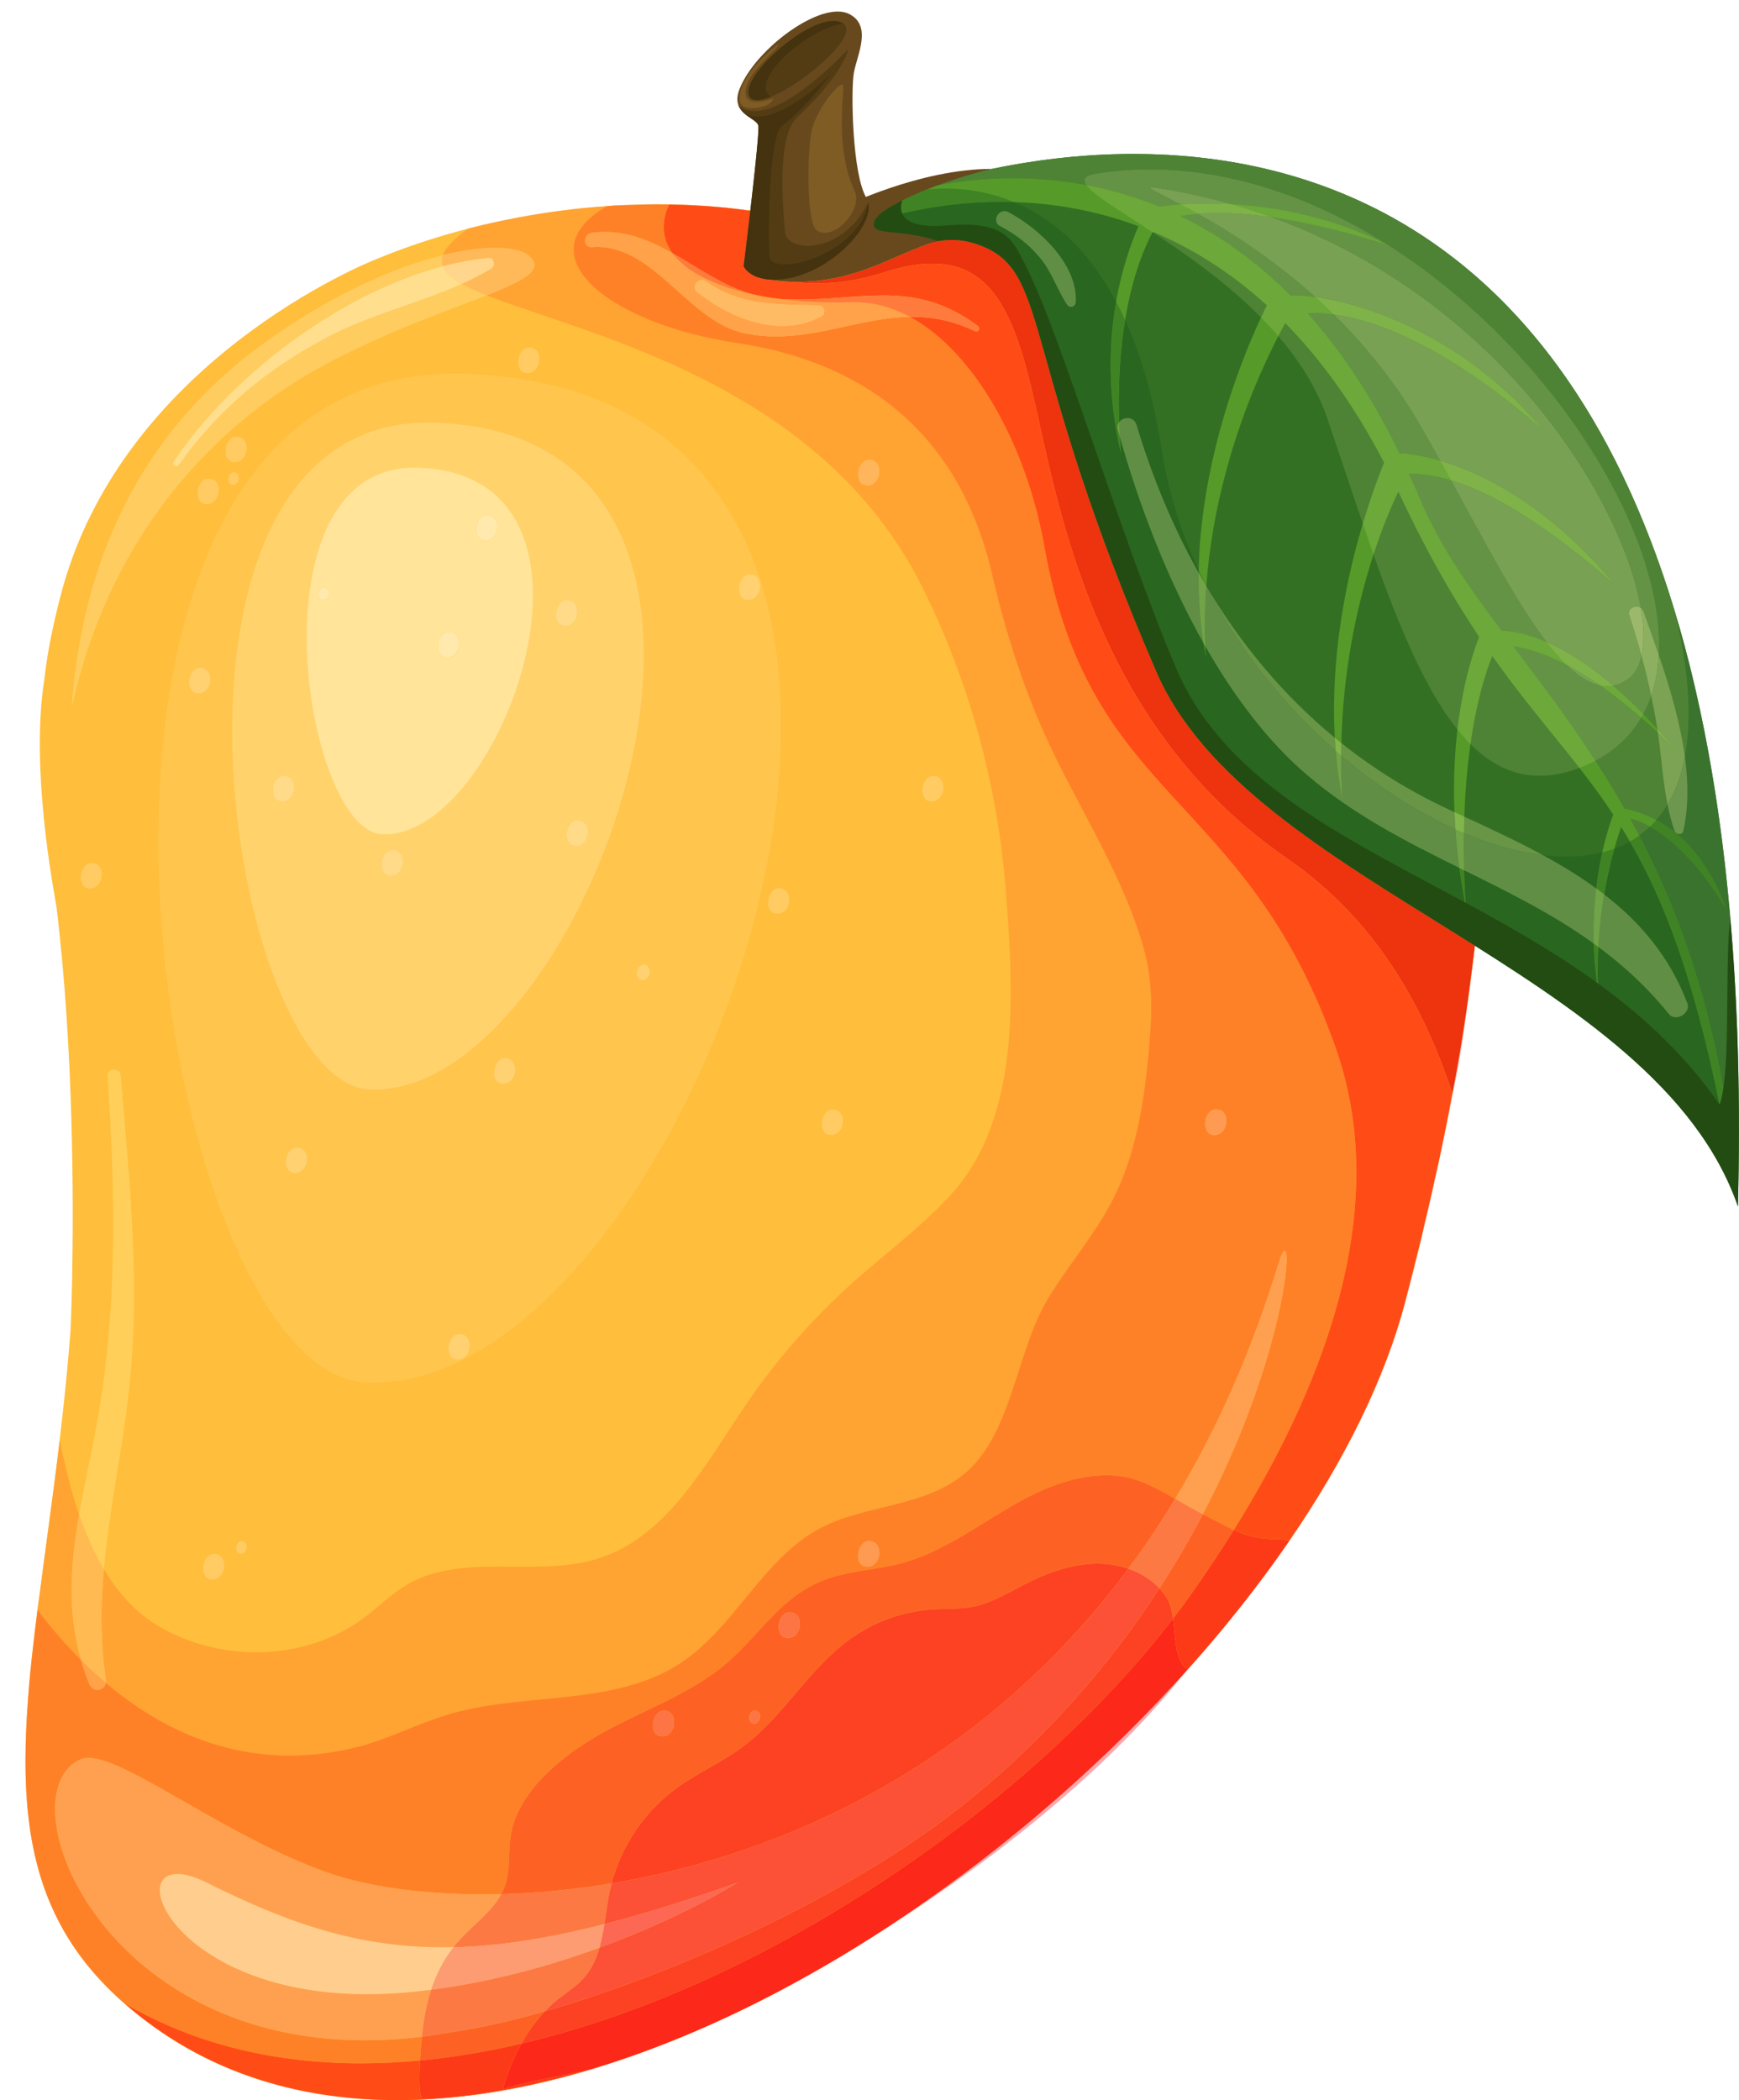 <?xml version="1.0" encoding="UTF-8"?><svg xmlns="http://www.w3.org/2000/svg" xmlns:xlink="http://www.w3.org/1999/xlink" height="363.9" preserveAspectRatio="xMidYMid meet" version="1.0" viewBox="-4.4 -2.0 301.3 363.9" width="301.3" zoomAndPan="magnify"><defs><clipPath id="a"><path d="M 0 27 L 253 27 L 253 361.879 L 0 361.879 Z M 0 27"/></clipPath><clipPath id="b"><path d="M 0 33 L 103 33 L 103 361.879 L 0 361.879 Z M 0 33"/></clipPath><clipPath id="c"><path d="M 0 33 L 231 33 L 231 361.879 L 0 361.879 Z M 0 33"/></clipPath><clipPath id="d"><path d="M 64 33 L 251 33 L 251 361.879 L 64 361.879 Z M 64 33"/></clipPath><clipPath id="e"><path d="M 17 33 L 252 33 L 252 361.879 L 17 361.879 Z M 17 33"/></clipPath><clipPath id="f"><path d="M 137 24 L 296.891 24 L 296.891 208 L 137 208 Z M 137 24"/></clipPath><clipPath id="g"><path d="M 158 24 L 296.891 24 L 296.891 200 L 158 200 Z M 158 24"/></clipPath><clipPath id="h"><path d="M 142 28 L 296.891 28 L 296.891 208 L 142 208 Z M 142 28"/></clipPath><clipPath id="i"><path d="M 296 199 L 296.891 199 L 296.891 208 L 296 208 Z M 296 199"/></clipPath><clipPath id="j"><path d="M 295 161 L 296.891 161 L 296.891 205 L 295 205 Z M 295 161"/></clipPath><clipPath id="k"><path d="M 137 31 L 296.891 31 L 296.891 208 L 137 208 Z M 137 31"/></clipPath><clipPath id="l"><path d="M 68 352 L 86 352 L 86 361.879 L 68 361.879 Z M 68 352"/></clipPath></defs><g><g clip-path="url(#a)"><path d="M 252.188 150.324 C 251.812 155.527 251.289 160.844 250.617 166.234 C 249.719 173.457 248.52 180.871 247.059 188.434 C 246.422 191.875 245.711 195.355 244.965 198.875 C 244.812 199.625 244.625 200.41 244.441 201.156 C 243.805 204.152 243.129 207.148 242.379 210.18 C 242.195 211.113 241.969 212.051 241.742 212.988 C 240.883 216.43 240.023 219.91 239.086 223.43 C 219.098 300.207 82.656 402.512 17.148 345.125 C 1.273 331.238 -1.195 314.391 0.453 292.496 C 0.789 287.555 1.426 282.352 2.098 276.922 C 2.25 275.91 2.359 274.902 2.512 273.891 C 4.23 260.562 6.48 245.742 7.789 228.934 C 7.824 228.598 7.977 225.305 8.09 219.988 C 8.352 206.512 8.387 179.934 5.395 155.191 C 5.281 154.367 4.309 149.391 3.52 142.727 C 2.586 134.754 1.91 124.422 3.258 115.887 C 3.82 110.832 4.832 106.152 5.992 101.625 C 16.324 60.711 59.52 43.379 60.832 42.891 C 68.766 39.598 77.078 37.238 85.348 35.703 C 90.516 34.73 95.645 34.059 100.773 33.723 C 100.883 33.684 100.996 33.684 101.109 33.684 C 102.457 33.57 103.766 33.535 105.113 33.496 C 109.195 33.309 113.199 33.348 117.129 33.645 C 118.441 33.723 119.75 33.836 121.062 33.945 C 122.258 34.059 123.457 34.207 124.652 34.355 C 126.414 34.582 128.098 34.77 129.746 34.883 C 134.984 35.219 139.551 34.957 143.672 34.395 C 153.141 33.047 161.863 28.93 171.332 27.809 C 172.906 27.617 174.516 27.469 176.16 27.469 C 178.559 27.469 181.102 27.695 183.797 28.258 C 184.359 28.328 184.922 28.48 185.52 28.629 C 225.648 38.66 248.594 81.148 252.074 119.668 C 252.227 121.312 252.34 122.996 252.449 124.684 C 252.523 126.367 252.602 128.051 252.637 129.734 C 252.824 136.363 252.676 143.25 252.188 150.324" fill="#ffbe3b" fill-rule="evenodd"/></g><g><path d="M 1.227 317.484 C -0.352 309.23 -0.25 300.109 0.648 289.938 C 0.574 290.797 0.508 291.648 0.453 292.496 C 0.176 296.172 0.016 299.707 0.016 303.113 C 0.016 308.188 0.371 312.969 1.227 317.484 M 1.133 285.031 C 1.883 278.07 2.926 270.641 4 262.68 C 3.484 266.531 2.98 270.266 2.512 273.891 C 2.359 274.902 2.25 275.91 2.098 276.922 C 1.758 279.688 1.422 282.391 1.133 285.031 M 76.75 37.602 C 76.781 37.578 76.816 37.555 76.852 37.531 C 84.809 35.484 92.887 34.223 100.789 33.695 C 100.773 33.703 100.758 33.715 100.738 33.723 C 95.621 34.062 90.504 34.734 85.348 35.703 C 82.48 36.238 79.609 36.867 76.75 37.602 M 101.109 33.684 L 100.965 33.684 C 101.27 33.664 101.57 33.645 101.875 33.629 C 101.621 33.645 101.367 33.66 101.109 33.684 M 102.902 33.57 C 104.164 33.508 105.426 33.461 106.68 33.434 C 106.156 33.453 105.637 33.473 105.113 33.496 C 104.367 33.516 103.637 33.539 102.902 33.57" fill="#ffdad9"/></g><g><path d="M 0.016 303.113 C 0.016 299.707 0.176 296.172 0.453 292.496 C 0.508 291.648 0.574 290.797 0.648 289.938 C 0.574 290.797 0.508 291.648 0.453 292.496 C 0.176 296.172 0.016 299.707 0.016 303.113 M 45.805 302.164 C 33.723 302.164 23.016 297.266 13.934 289.574 C 13.969 289.387 13.973 289.18 13.941 288.957 C 12.98 282.469 13.047 276.152 13.602 269.902 C 16.047 273.992 19.176 277.516 23.25 279.871 C 28.297 282.789 34.133 284.285 39.957 284.285 C 46.723 284.285 53.469 282.27 58.926 278.121 C 61.32 276.301 63.465 274.137 66.051 272.602 C 70.863 269.75 76.422 269.445 82.113 269.445 C 82.891 269.445 83.668 269.449 84.449 269.453 C 85.23 269.461 86.012 269.469 86.793 269.469 C 91.047 269.469 95.281 269.297 99.25 268.035 C 111.312 264.203 117.836 251.652 124.969 241.195 C 130.254 233.453 136.484 226.355 143.477 220.117 C 149.148 215.055 155.336 210.535 160.438 204.902 C 172.633 191.434 171.195 169.488 169.871 152.316 C 168.469 134.098 163.551 116.09 155.402 99.727 C 137.719 64.242 97.035 55.969 79.953 49.168 C 86.641 46.52 90.07 44.617 87.223 42.273 C 86.172 41.414 84.18 40.922 81.434 40.922 C 78.969 40.922 75.898 41.316 72.352 42.191 C 72.816 40.863 74.223 39.367 76.75 37.602 C 79.609 36.867 82.48 36.238 85.348 35.703 C 90.504 34.734 95.621 34.062 100.738 33.723 C 86.258 42.105 100.996 54.129 123.344 57.453 C 143.297 60.449 161.414 71.266 167.477 97.508 C 169.621 106.793 172.57 116.223 176.457 124.941 C 181.988 137.348 190.645 150.133 194.008 163.32 C 195.441 168.93 195.137 174.824 194.59 180.586 C 193.758 189.352 192.324 198.246 188.281 206.07 C 185.184 212.062 180.672 217.203 177.176 222.973 C 171.754 231.926 170.984 245.809 163.285 252.812 C 156.266 259.195 145.992 258.484 137.871 262.688 C 127.809 267.895 122.984 279.879 113.527 286.117 C 101.938 293.766 86.504 291.074 73.207 295.059 C 67.953 296.629 63.047 299.25 57.738 300.613 C 53.625 301.672 49.648 302.164 45.805 302.164 M 146.195 77.664 C 144.086 77.664 143.555 81.656 145.457 82.059 C 145.617 82.094 145.77 82.109 145.91 82.109 C 148.184 82.109 148.754 78.238 146.641 77.719 C 146.488 77.68 146.34 77.664 146.195 77.664 M 9.633 285.605 C 6.957 282.934 4.441 280.016 2.098 276.926 C 1.754 279.688 1.422 282.398 1.133 285.039 C 1.133 285.039 1.133 285.035 1.133 285.031 C 1.422 282.391 1.758 279.688 2.098 276.922 C 2.25 275.91 2.359 274.902 2.512 273.891 C 2.98 270.266 3.484 266.531 4 262.68 C 4.66 257.828 5.328 252.781 5.957 247.527 C 6.77 251.621 7.812 256.078 9.305 260.41 C 7.844 268.844 7.203 277.113 9.633 285.605 M 102.902 33.57 C 103.637 33.539 104.367 33.516 105.113 33.496 C 105.637 33.473 106.156 33.453 106.68 33.434 C 107.57 33.418 108.461 33.406 109.348 33.406 C 110.07 33.406 110.797 33.414 111.516 33.426 C 111.512 33.43 111.512 33.434 111.512 33.438 C 110.816 33.426 110.121 33.418 109.426 33.418 C 107.996 33.418 106.562 33.441 105.113 33.496 C 104.367 33.516 103.637 33.539 102.902 33.57" fill="#ffa332"/></g><g><path d="M 100.789 33.695 C 100.797 33.691 100.805 33.688 100.809 33.684 L 100.965 33.684 C 100.906 33.688 100.848 33.691 100.789 33.695" fill="#ffc8c7"/></g><g clip-path="url(#b)"><path d="M 64.438 361.879 C 46.781 361.879 30.496 356.82 17.148 345.125 C 7.918 337.051 3.219 327.973 1.227 317.484 C 3.23 327.965 7.941 337.051 17.148 345.113 C 30.504 356.809 46.793 361.871 64.449 361.871 C 64.453 361.871 64.453 361.871 64.461 361.871 C 64.465 361.871 64.465 361.871 64.469 361.871 C 74.738 361.871 85.465 360.16 96.344 357.039 C 85.453 360.164 74.719 361.879 64.438 361.879 M 0.648 289.938 C 0.785 288.332 0.953 286.699 1.133 285.039 C 0.953 286.699 0.793 288.332 0.648 289.938 M 101.875 33.629 C 102.219 33.605 102.559 33.586 102.902 33.57 C 102.562 33.59 102.219 33.605 101.875 33.629" fill="#ff962e"/></g><g><path d="M 100.738 33.723 C 100.758 33.715 100.773 33.703 100.789 33.695 C 100.848 33.691 100.906 33.688 100.965 33.684 L 101.109 33.684 C 100.996 33.684 100.883 33.684 100.773 33.723 C 100.762 33.723 100.75 33.723 100.738 33.723" fill="#ffaba9"/></g><g clip-path="url(#c)"><path d="M 64.449 361.871 C 46.793 361.871 30.504 356.809 17.148 345.113 C 7.941 337.051 3.23 327.965 1.227 317.484 C 0.371 312.969 0.016 308.188 0.016 303.113 C 0.016 299.707 0.176 296.172 0.453 292.496 C 0.508 291.648 0.574 290.797 0.648 289.938 C 0.793 288.332 0.953 286.699 1.133 285.039 C 1.422 282.398 1.754 279.688 2.098 276.926 C 4.441 280.016 6.957 282.934 9.633 285.605 C 10.027 286.98 10.5 288.359 11.062 289.75 C 11.355 290.473 11.93 290.793 12.488 290.793 C 13.148 290.793 13.793 290.34 13.934 289.574 C 23.016 297.266 33.723 302.164 45.805 302.164 C 49.648 302.164 53.625 301.672 57.738 300.613 C 63.047 299.25 67.953 296.629 73.207 295.059 C 86.504 291.074 101.938 293.766 113.527 286.117 C 122.984 279.879 127.809 267.895 137.871 262.688 C 145.992 258.484 156.266 259.195 163.285 252.812 C 170.984 245.809 171.754 231.926 177.176 222.973 C 180.672 217.203 185.184 212.062 188.281 206.07 C 192.324 198.246 193.758 189.352 194.59 180.586 C 195.137 174.824 195.441 168.93 194.008 163.32 C 190.645 150.133 181.988 137.348 176.457 124.941 C 172.57 116.223 169.621 106.793 167.477 97.508 C 161.414 71.266 143.297 60.449 123.344 57.453 C 100.996 54.129 86.258 42.105 100.738 33.723 C 100.75 33.723 100.762 33.723 100.773 33.723 C 100.883 33.684 100.996 33.684 101.109 33.684 C 101.367 33.66 101.621 33.645 101.875 33.629 C 102.219 33.605 102.562 33.59 102.902 33.57 C 103.637 33.539 104.367 33.516 105.113 33.496 C 106.562 33.441 107.996 33.418 109.426 33.418 C 110.121 33.418 110.816 33.426 111.512 33.438 C 110.039 36.676 110.391 39.508 112.121 41.883 C 108.496 39.832 104.75 38.191 100.363 38.191 C 99.652 38.191 98.922 38.234 98.172 38.324 C 96.66 38.512 96.547 40.82 98.055 40.82 C 98.094 40.82 98.133 40.82 98.172 40.816 C 98.469 40.797 98.766 40.785 99.059 40.785 C 109.246 40.785 115.016 53.914 124.914 55.816 C 126.656 56.152 128.352 56.289 130.016 56.289 C 134.125 56.289 138.035 55.441 141.922 54.594 C 145.672 53.773 149.395 52.957 153.246 52.902 C 164.48 58.98 173.445 75.223 176.539 92.699 C 184.438 137.242 211.27 134.961 227 179.504 C 236.344 205.969 226.406 235.762 209.367 263.09 C 207.785 262.371 206.16 261.434 204 260.34 C 217.148 235.289 219.523 214.734 218.184 214.734 C 217.934 214.734 217.547 215.469 217.074 217.043 C 212.332 232.574 206.25 246.047 199.223 257.688 C 196.234 255.965 193.094 254.254 190.023 253.801 C 189.117 253.668 188.203 253.605 187.289 253.605 C 182.305 253.605 177.273 255.461 172.977 257.766 C 165.883 261.566 159.422 266.836 151.641 268.887 C 147.594 269.949 143.328 270.098 139.355 271.41 C 131.105 274.137 127.668 280.844 121.523 286.133 C 115.852 291.012 108.109 293.965 101.516 297.398 C 94.562 301.023 85.66 307.434 84.141 315.719 C 83.594 318.703 84.09 321.871 83.094 324.738 C 82.918 325.238 82.703 325.719 82.457 326.18 C 81.363 326.207 80.281 326.223 79.219 326.223 C 68.199 326.223 58.934 324.746 52.621 322.551 C 35.043 316.441 17.621 302.574 10.918 302.574 C 10.41 302.574 9.965 302.652 9.586 302.82 C -3.562 308.652 12.438 351.5 58.785 351.5 C 61.953 351.5 65.258 351.301 68.707 350.875 C 68.699 350.977 68.691 351.078 68.68 351.184 C 68.645 351.586 68.488 353.18 68.379 355.008 C 64.938 355.332 61.523 355.5 58.141 355.5 C 43.523 355.5 29.566 352.348 17.168 345.113 C 30.52 356.805 46.809 361.871 64.461 361.871 C 64.453 361.871 64.453 361.871 64.449 361.871 M 146.199 264.996 C 144.086 264.996 143.555 268.992 145.457 269.395 C 145.617 269.43 145.77 269.441 145.91 269.441 C 148.184 269.445 148.754 265.57 146.641 265.055 C 146.488 265.016 146.34 264.996 146.199 264.996 M 206.332 190.199 C 204.223 190.199 203.688 194.195 205.594 194.598 C 205.75 194.633 205.902 194.645 206.047 194.645 C 208.32 194.648 208.887 190.777 206.777 190.258 C 206.621 190.219 206.473 190.199 206.332 190.199 M 130.977 49.82 C 130.738 49.805 130.496 49.789 130.254 49.773 C 128.52 49.656 126.887 49.316 125.328 48.82 C 127.102 49.23 128.992 49.566 130.977 49.82" fill="#ff8127"/></g><g><path d="M 122.391 34.109 C 120.332 33.883 118.242 33.711 116.121 33.594 C 116.457 33.609 116.797 33.625 117.129 33.645 C 118.441 33.723 119.75 33.836 121.062 33.945 C 121.508 34 121.949 34.055 122.391 34.109" fill="#ff962e"/></g><g><path d="M 96.344 357.039 C 104.414 354.723 112.578 351.633 120.684 347.895 C 121.559 347.492 122.43 347.082 123.301 346.668 C 114.328 350.961 105.285 354.477 96.344 357.039 M 219.023 264.938 C 219.016 264.938 219.012 264.938 219.004 264.934 C 228.586 250.973 235.621 236.801 239.117 223.406 C 239.988 220.062 240.828 216.738 241.633 213.438 C 241.668 213.289 241.707 213.137 241.742 212.988 C 241.82 212.672 241.898 212.352 241.973 212.035 C 243.98 203.688 245.758 195.488 247.258 187.473 C 247.266 187.484 247.27 187.5 247.273 187.512 C 245.098 199.129 242.344 211.113 239.137 223.406 C 235.641 236.805 228.605 250.973 219.023 264.938 M 249.805 172.336 C 249.836 172.098 249.863 171.863 249.895 171.629 C 250.152 169.816 250.395 168.02 250.617 166.234 C 250.676 165.742 250.738 165.254 250.797 164.762 C 250.887 164.016 250.977 163.266 251.059 162.52 C 251.09 162.301 251.121 162.078 251.152 161.859 C 250.77 165.312 250.316 168.801 249.805 172.336" fill="#ff9391"/></g><g><path d="M 219.004 264.934 C 228.574 250.98 235.602 236.812 239.086 223.43 C 239.98 220.066 240.809 216.734 241.633 213.438 C 240.828 216.738 239.988 220.062 239.117 223.406 C 235.621 236.801 228.586 250.973 219.004 264.934 M 241.973 212.035 C 242.117 211.418 242.258 210.797 242.379 210.18 C 243.129 207.148 243.805 204.152 244.441 201.156 C 244.625 200.41 244.812 199.625 244.965 198.875 C 245.711 195.355 246.422 191.875 247.059 188.434 C 247.125 188.102 247.188 187.773 247.25 187.441 C 247.254 187.453 247.258 187.465 247.258 187.473 C 245.758 195.488 243.98 203.688 241.973 212.035 M 250.797 164.762 C 250.883 164.039 250.969 163.316 251.051 162.594 C 251.055 162.57 251.055 162.547 251.059 162.52 C 250.977 163.266 250.887 164.016 250.797 164.762" fill="#ff7e7b"/></g><g><path d="M 125.602 34.504 C 125.301 34.469 124.992 34.43 124.688 34.391 C 123.988 34.297 123.285 34.211 122.582 34.133 C 122.516 34.125 122.453 34.117 122.391 34.109 C 123.168 34.195 123.938 34.285 124.707 34.391 C 125.008 34.43 125.305 34.465 125.602 34.504" fill="#ff6f22"/></g><g><path d="M 125.602 34.508 C 125.301 34.473 124.996 34.434 124.691 34.395 C 123.992 34.309 123.289 34.219 122.582 34.133 C 123.285 34.211 123.988 34.297 124.688 34.391 C 124.992 34.43 125.301 34.469 125.602 34.504 C 125.602 34.504 125.602 34.508 125.602 34.508" fill="#ff5f1c"/></g><g><path d="M 116.121 33.594 C 116.016 33.586 115.906 33.582 115.801 33.574 C 114.383 33.5 112.953 33.449 111.516 33.426 C 113.062 33.453 114.602 33.508 116.121 33.594" fill="#ff6f22"/></g><g><path d="M 115.801 33.574 C 114.379 33.508 112.949 33.461 111.512 33.438 C 111.512 33.434 111.512 33.43 111.516 33.426 C 112.953 33.449 114.383 33.5 115.801 33.574" fill="#ff5f1c"/></g><g clip-path="url(#d)"><path d="M 64.469 361.871 C 64.465 361.871 64.465 361.871 64.461 361.871 C 81.676 361.867 100.188 357.051 118.52 348.871 C 119.242 348.551 119.965 348.223 120.684 347.895 C 112.578 351.633 104.414 354.723 96.344 357.039 C 85.465 360.16 74.738 361.871 64.469 361.871 M 241.633 213.438 C 241.746 212.973 241.859 212.504 241.973 212.035 C 241.898 212.352 241.82 212.672 241.742 212.988 C 241.707 213.137 241.668 213.289 241.633 213.438 M 249.895 171.629 C 249.914 171.48 249.934 171.332 249.949 171.184 C 250.258 169.027 250.539 166.891 250.797 164.762 C 250.738 165.254 250.676 165.742 250.617 166.234 C 250.395 168.02 250.152 169.816 249.895 171.629 M 122.582 34.133 C 120.359 33.883 118.098 33.695 115.801 33.574 C 115.906 33.582 116.016 33.586 116.121 33.594 C 118.242 33.711 120.332 33.883 122.391 34.109 C 122.453 34.117 122.516 34.125 122.582 34.133" fill="#ff581a"/></g><g clip-path="url(#e)"><path d="M 64.461 361.871 C 46.809 361.871 30.52 356.805 17.168 345.113 C 29.566 352.348 43.523 355.5 58.141 355.5 C 61.523 355.5 64.938 355.332 68.379 355.008 C 68.199 358.035 68.148 361.707 68.984 361.707 C 73.484 361.484 78.09 360.961 82.691 360.137 C 87.664 359.273 92.695 358.078 97.758 356.582 C 97.777 356.578 97.797 356.57 97.812 356.566 C 101.074 355.602 104.301 354.523 107.488 353.352 C 110.199 352.355 112.914 351.281 115.625 350.129 C 116.594 349.719 117.559 349.297 118.52 348.871 C 100.188 357.051 81.676 361.867 64.461 361.871 M 219.004 264.934 C 218.387 264.824 217.805 264.684 217.152 264.684 C 213.723 264.684 211.586 264.102 209.367 263.09 C 226.406 235.762 236.344 205.969 227 179.504 C 211.27 134.961 184.438 137.242 176.539 92.699 C 173.445 75.223 164.48 58.98 153.246 52.902 C 153.383 52.898 153.523 52.898 153.66 52.898 C 157.129 52.898 160.703 53.535 164.496 55.363 C 164.586 55.406 164.672 55.426 164.754 55.426 C 165.207 55.426 165.453 54.812 165.012 54.484 C 159.215 50.176 154.02 49.188 148.613 49.188 C 146.324 49.188 144 49.363 141.574 49.543 C 139.152 49.719 136.629 49.895 133.945 49.895 C 132.977 49.895 131.988 49.871 130.977 49.82 C 128.992 49.566 127.102 49.23 125.328 48.82 C 120.52 47.293 116.402 44.305 112.121 41.883 C 110.391 39.508 110.039 36.676 111.512 33.438 C 112.949 33.461 114.379 33.508 115.801 33.574 C 118.098 33.695 120.359 33.883 122.582 34.133 C 123.289 34.219 123.992 34.309 124.691 34.395 C 124.996 34.434 125.301 34.473 125.602 34.508 C 125.004 39.645 124.441 44.137 124.441 44.137 C 124.441 44.137 124.969 45.363 126.887 46.039 C 127.328 46.191 127.844 46.316 128.441 46.391 C 129.973 46.641 131.441 46.777 132.844 46.82 C 134.098 46.992 135.523 47.105 137.102 47.105 C 140.379 47.105 144.332 46.621 148.832 45.172 C 152.004 44.148 154.75 43.668 157.145 43.668 C 168.812 43.668 172.117 55.066 175.539 70.668 C 180 91.031 187.441 125.262 218.594 146.742 C 234.934 158.008 242.703 173.824 247.25 187.441 C 247.188 187.773 247.125 188.102 247.059 188.434 C 246.422 191.875 245.711 195.355 244.965 198.875 C 244.812 199.625 244.625 200.41 244.441 201.156 C 243.805 204.152 243.129 207.148 242.379 210.18 C 242.258 210.797 242.117 211.418 241.973 212.035 C 241.859 212.504 241.746 212.973 241.633 213.438 C 240.809 216.734 239.98 220.066 239.086 223.43 C 235.602 236.812 228.574 250.98 219.004 264.934 M 249.949 171.184 C 250.328 168.191 250.676 165.277 251.051 162.594 C 250.969 163.316 250.883 164.039 250.797 164.762 C 250.539 166.891 250.258 169.027 249.949 171.184" fill="#ff4c16"/></g><g><path d="M 247.277 187.523 C 247.273 187.52 247.273 187.516 247.273 187.512 C 248.234 182.379 249.082 177.316 249.805 172.336 C 249.148 177.484 248.391 182.805 247.277 187.523" fill="#eeabab"/></g><g><path d="M 247.273 187.512 C 247.27 187.5 247.266 187.484 247.258 187.473 C 247.641 185.43 248.008 183.398 248.352 181.375 C 248.922 178.094 249.438 174.844 249.895 171.629 C 249.863 171.863 249.836 172.098 249.805 172.336 C 249.082 177.316 248.234 182.379 247.273 187.512 M 251.059 162.52 C 251.086 162.297 251.109 162.07 251.137 161.852 C 251.145 161.855 251.145 161.855 251.152 161.859 C 251.121 162.078 251.09 162.301 251.059 162.52" fill="#ee6361"/></g><g><path d="M 247.258 187.473 C 247.258 187.465 247.254 187.453 247.25 187.441 C 247.637 185.41 248.004 183.387 248.352 181.375 C 248.008 183.398 247.641 185.43 247.258 187.473 M 251.051 162.594 C 251.078 162.344 251.105 162.098 251.133 161.848 L 251.137 161.852 C 251.109 162.07 251.086 162.297 251.059 162.52 C 251.055 162.547 251.055 162.57 251.051 162.594" fill="#ee5452"/></g><g><path d="M 248.352 181.375 C 248.941 177.941 249.473 174.547 249.949 171.184 C 249.934 171.332 249.914 171.48 249.895 171.629 C 249.438 174.844 248.922 178.094 248.352 181.375" fill="#ee3b11"/></g><g><path d="M 247.25 187.441 C 242.703 173.824 234.934 158.008 218.594 146.742 C 187.441 125.262 180 91.031 175.539 70.668 C 172.117 55.066 168.812 43.668 157.145 43.668 C 154.75 43.668 152.004 44.148 148.832 45.172 C 144.332 46.621 140.379 47.105 137.102 47.105 C 135.523 47.105 134.098 46.992 132.844 46.82 C 133.176 46.828 133.504 46.836 133.824 46.836 C 144.668 46.836 151.777 41.324 158.148 39.781 C 158.148 39.781 158.145 39.777 158.145 39.777 C 158.906 39.645 159.691 39.566 160.5 39.566 C 162.289 39.566 164.207 39.941 166.348 40.898 C 176.992 45.652 173.078 59.27 193.035 107.484 C 193.953 109.703 194.922 111.992 195.941 114.355 C 204.543 134.258 228.473 147.566 251.133 161.848 C 251.105 162.098 251.078 162.344 251.051 162.594 C 250.676 165.277 250.328 168.191 249.949 171.184 C 249.473 174.547 248.941 177.941 248.352 181.375 C 248.004 183.387 247.637 185.41 247.25 187.441" fill="#ee330f"/></g><g clip-path="url(#f)"><path d="M 296.715 207.031 C 282.504 165.883 212.113 151.785 195.941 114.355 C 172.688 60.539 177.48 45.871 166.348 40.898 C 160.328 38.211 156.043 40.117 151.598 42.031 C 147.82 43.652 143.93 45.273 138.766 44.078 C 131.59 42.422 152.5 31.48 152.5 31.48 C 152.5 31.48 302.672 -28.383 296.715 207.031" fill="#347023" fill-rule="evenodd"/></g><g clip-path="url(#g)"><path d="M 296.852 199.473 C 297.008 185.859 296.617 173.277 295.754 161.648 C 295.754 161.637 295.754 161.621 295.754 161.609 C 295.754 161.605 295.754 161.602 295.75 161.598 C 295.641 160.078 295.52 158.578 295.391 157.094 C 293.617 136.688 290.348 119.32 285.961 104.559 C 288.355 114.742 288.723 122.863 287.531 129.141 C 286.73 123.18 284.914 117.082 283.008 111.461 C 284.648 80.465 241.688 27.359 194.832 27.359 C 191.832 27.359 188.82 27.574 185.797 28.031 C 183.609 28.359 183.113 29.031 183.832 30.062 C 179.262 29.195 174.949 28.879 171.074 28.879 C 165.812 28.879 161.352 29.469 158.121 30.086 C 161.312 28.898 164.684 27.871 167.465 27.262 C 174.113 25.871 182.574 24.676 191.965 24.676 C 234.719 24.676 296.895 49.449 296.887 193.648 C 296.887 195.562 296.875 197.516 296.852 199.473 M 279.617 142.77 C 279.098 141.766 278.57 140.781 278.035 139.812 C 278.789 139.992 279.977 140.383 281.484 141.227 C 280.895 141.785 280.273 142.305 279.617 142.77 M 282.582 140.078 C 280.352 138.875 278.375 138.344 277.078 138.113 C 275.43 135.203 273.742 132.441 272.031 129.797 C 275.547 127.945 278.16 125.414 279.957 122.363 C 280.895 123.184 281.859 124.055 282.848 124.977 C 283.434 129.094 283.695 133.344 284.516 137.414 C 283.934 138.387 283.285 139.273 282.582 140.078 M 282.742 124.266 C 281.922 123.363 281.117 122.516 280.328 121.707 C 280.859 120.719 281.312 119.676 281.684 118.59 C 282.008 120.117 282.305 121.656 282.57 123.203 C 282.629 123.559 282.688 123.91 282.742 124.266" fill="#4e8335"/></g><g clip-path="url(#h)"><path d="M 276.484 141.277 C 284.34 153.891 291.027 171.277 296.715 207.031 C 294.539 177.102 287.02 156.164 278.035 139.812 C 280.418 140.383 287.16 143.059 294.691 155.531 C 289.711 141.754 280.723 138.766 277.078 138.113 C 270.859 127.133 264.035 118.223 257.816 109.988 C 264.188 110.965 273.242 115.27 286.125 128.148 C 271.215 110.277 260.539 107.414 255.758 107.25 C 249.977 99.523 244.879 92.258 241.562 84.234 C 240.965 82.785 240.336 81.441 239.719 80.066 C 247.242 80.156 257.531 83.777 275.41 99.34 C 258.598 79.188 241.891 76.59 238.086 76.539 C 233.258 66.594 227.867 58.621 222.195 52.305 C 231.816 51.758 246.039 57.797 262.957 72.52 C 247.137 53.559 226.02 48.848 219.254 49.227 C 213.031 42.992 206.555 38.543 200.176 35.453 C 206.59 34.262 217.238 34.602 236.102 40.453 C 219.238 31.898 201.988 32.949 196.473 33.797 C 173.273 24.297 152.5 31.48 152.5 31.48 C 152.5 31.48 137.043 39.906 143.941 37.359 C 155.414 33.129 173.988 30.148 192.859 37.191 C 190.348 42.891 185.332 57.562 189.816 76.535 C 188.117 54.727 192.863 42.762 195.328 38.156 C 202.023 40.969 208.715 45.09 215.105 50.91 C 213.617 53.824 198.973 83.438 204.527 111.836 C 202.82 84.363 214.426 60.941 218.285 53.98 C 224.422 60.234 230.223 68.172 235.406 78.164 C 232.707 84.746 223.129 110.699 228.188 136.539 C 226.523 109.777 234.762 89.707 237.875 83.18 C 242.805 93.742 247.469 101.758 251.879 108.348 C 250.195 112.566 244.535 129.426 249.562 155.145 C 248.027 130.406 252.066 116.852 254.152 111.66 C 261.922 122.668 268.879 129.691 275.117 139.141 C 273.988 142.117 270.008 154.16 272.527 169.922 C 271.809 156.07 275.18 144.988 276.484 141.277" fill="#569b29" fill-rule="evenodd"/></g><g clip-path="url(#i)"><path d="M 296.715 207.031 C 296.734 206.121 296.758 205.215 296.773 204.312 C 296.777 204.297 296.773 204.305 296.777 204.293 C 296.777 204.262 296.777 204.234 296.777 204.207 C 296.777 204.191 296.777 204.184 296.777 204.168 C 296.777 204.148 296.777 204.133 296.777 204.113 C 296.781 204.086 296.781 204.07 296.781 204.043 C 296.781 204.035 296.781 204.027 296.781 204.02 C 296.812 202.484 296.836 200.984 296.852 199.473 C 296.824 201.957 296.777 204.48 296.715 207.031" fill="#b5c9b8"/></g><g clip-path="url(#j)"><path d="M 296.773 204.312 C 296.777 204.305 296.777 204.301 296.777 204.293 C 296.773 204.305 296.777 204.297 296.773 204.312 M 296.777 204.207 C 296.777 204.195 296.777 204.18 296.777 204.168 C 296.777 204.184 296.777 204.191 296.777 204.207 M 296.777 204.113 C 296.781 204.09 296.781 204.066 296.781 204.043 C 296.781 204.07 296.781 204.086 296.777 204.113 M 296.781 204.02 C 297.086 188.648 296.715 174.559 295.754 161.648 C 296.617 173.277 297.008 185.859 296.852 199.473 C 296.836 200.984 296.812 202.484 296.781 204.02" fill="#3a732d"/></g><g><path d="M 293.531 189.375 C 287.68 180.879 280.398 174.133 272.465 168.371 C 272.398 166.188 272.43 164.078 272.535 162.062 C 276.891 165.297 281.008 169.059 284.742 173.676 C 285.07 174.082 285.512 174.254 285.965 174.254 C 287.148 174.254 288.414 173.078 287.938 171.816 C 284.898 163.754 279.766 157.785 273.539 152.969 C 274.07 149.828 274.719 147.145 275.305 145.039 C 276.246 144.691 277.145 144.281 278 143.801 C 283.812 153.824 288.969 167.07 293.531 189.371 C 293.531 189.371 293.531 189.371 293.531 189.375 M 272.281 168.238 C 265.035 163 257.254 158.578 249.52 154.395 C 249.406 152.453 249.328 150.586 249.281 148.785 C 256.984 152.594 264.664 156.371 271.734 161.477 C 271.797 163.629 271.969 165.891 272.281 168.238 M 249.406 154.336 C 228.324 142.93 207.648 133.277 199.328 113.648 C 189.699 90.93 179.418 55.984 173.406 44.199 C 171.215 39.902 170.125 36.914 162.648 36.914 C 161.738 36.914 160.734 36.957 159.621 37.051 C 158.859 37.109 158.172 37.141 157.543 37.141 C 153.867 37.141 152.391 36.137 151.918 34.973 C 156.992 33.77 162.805 32.969 169.035 32.969 C 169.777 32.969 170.527 32.98 171.281 33.004 C 177.352 35.531 183.836 40.57 188.98 50.258 C 187.746 57.266 187.391 66.27 189.816 76.535 C 189.742 75.566 189.68 74.617 189.629 73.691 C 192.824 85.055 197.629 97.883 204.094 109.367 C 204.223 110.191 204.367 111.012 204.527 111.836 C 204.488 111.211 204.457 110.582 204.43 109.961 C 209.34 118.57 215.191 126.391 222.008 132.227 C 230.188 139.227 239.32 143.855 248.449 148.371 C 248.707 150.301 249.023 152.289 249.406 154.336 M 169.637 34.582 C 168.363 34.582 167.516 36.469 168.891 37.18 C 171.629 38.602 174.043 40.477 175.977 42.895 C 177.918 45.32 178.789 48.238 180.48 50.785 C 180.656 51.047 180.914 51.164 181.168 51.164 C 181.566 51.164 181.953 50.871 181.984 50.375 C 182.371 43.82 175.617 37.543 170.309 34.758 C 170.078 34.637 169.852 34.582 169.637 34.582 M 272.156 151.93 C 269.27 149.82 266.176 147.938 262.969 146.188 C 264.312 146.344 265.629 146.426 266.906 146.426 C 269.129 146.426 271.242 146.184 273.215 145.688 C 272.812 147.484 272.434 149.582 272.156 151.93 M 204.789 99.863 C 204.727 99.758 204.664 99.656 204.602 99.551 C 204.605 99.535 204.605 99.52 204.605 99.504 C 204.664 99.625 204.727 99.742 204.789 99.863 M 203.281 97.262 C 198.816 89.305 195.238 80.684 192.512 71.613 C 192.266 70.797 191.617 70.441 190.957 70.441 C 190.402 70.441 189.844 70.691 189.516 71.133 C 189.285 64.094 189.754 58.23 190.543 53.441 C 193.227 59.355 195.445 66.762 196.898 76.02 C 198.039 83.301 200.266 90.27 203.289 96.793 C 203.289 96.949 203.285 97.105 203.281 97.262" fill="#296620"/></g><g><path d="M 294.191 186.477 C 291.016 168.59 285.727 154.512 279.617 142.77 C 280.273 142.305 280.895 141.785 281.484 141.227 C 284.754 143.051 289.539 146.996 294.691 155.531 C 291.484 146.66 286.613 142.262 282.582 140.078 C 283.285 139.273 283.934 138.387 284.516 137.414 C 284.828 138.957 285.219 140.473 285.738 141.945 C 285.863 142.305 286.223 142.512 286.562 142.512 C 286.875 142.512 287.172 142.336 287.258 141.945 C 288.16 137.918 288.129 133.566 287.531 129.141 C 288.723 122.863 288.355 114.742 285.961 104.559 C 290.348 119.32 293.617 136.688 295.391 157.098 C 294.48 164.051 295.324 178.859 294.191 186.477" fill="#3a732d"/></g><g><path d="M 293.531 189.371 C 288.969 167.07 283.812 153.824 278 143.801 C 278.559 143.484 279.102 143.141 279.617 142.77 C 285.727 154.512 291.016 168.59 294.191 186.477 C 294.02 187.621 293.805 188.602 293.531 189.371 M 272.465 168.371 C 272.402 168.328 272.34 168.281 272.281 168.238 C 271.969 165.891 271.797 163.629 271.734 161.477 C 272 161.672 272.27 161.867 272.535 162.062 C 272.43 164.078 272.398 166.188 272.465 168.371 M 294.691 155.531 C 289.539 146.996 284.754 143.051 281.484 141.227 C 281.863 140.863 282.23 140.484 282.582 140.078 C 286.613 142.262 291.484 146.66 294.691 155.531 M 249.52 154.395 C 249.48 154.375 249.445 154.355 249.406 154.336 C 249.023 152.289 248.707 150.301 248.449 148.371 C 248.727 148.512 249.004 148.648 249.281 148.785 C 249.328 150.586 249.406 152.453 249.52 154.395 M 273.539 152.969 C 273.086 152.613 272.625 152.27 272.156 151.93 C 272.434 149.582 272.812 147.484 273.215 145.688 C 273.93 145.504 274.629 145.289 275.305 145.039 C 274.719 147.145 274.07 149.828 273.539 152.969 M 204.527 111.836 C 204.367 111.012 204.223 110.191 204.094 109.367 C 204.203 109.562 204.316 109.762 204.43 109.961 C 204.457 110.582 204.488 111.211 204.527 111.836 M 204.602 99.551 C 204.156 98.793 203.715 98.031 203.281 97.262 C 203.285 97.105 203.289 96.949 203.289 96.793 C 203.715 97.703 204.152 98.609 204.605 99.504 C 204.605 99.52 204.605 99.535 204.602 99.551 M 189.816 76.535 C 187.391 66.27 187.746 57.266 188.98 50.258 C 189.516 51.266 190.035 52.328 190.543 53.441 C 189.754 58.23 189.285 64.094 189.516 71.133 C 189.258 71.48 189.145 71.945 189.297 72.5 C 189.406 72.895 189.516 73.289 189.629 73.691 C 189.68 74.617 189.742 75.566 189.816 76.535 M 151.918 34.973 C 151.609 34.215 151.723 33.387 151.93 32.73 C 153.211 32.09 154.664 31.445 156.199 30.828 C 157.133 30.73 158.215 30.664 159.418 30.664 C 162.711 30.664 166.891 31.176 171.281 33.004 C 170.527 32.98 169.777 32.969 169.035 32.969 C 162.805 32.969 156.992 33.77 151.918 34.973" fill="#408324"/></g><g><path d="M 295.754 161.609 C 295.754 161.605 295.754 161.602 295.75 161.598 C 295.754 161.602 295.754 161.605 295.754 161.609" fill="#3a732d"/></g><g><path d="M 193.035 107.484 C 173.078 59.27 176.992 45.652 166.348 40.898 C 164.207 39.941 162.289 39.566 160.5 39.566 C 162.289 39.566 164.211 39.941 166.348 40.898 C 176.992 45.652 173.078 59.27 193.035 107.484" fill="#296620"/></g><g clip-path="url(#k)"><path d="M 296.715 207.031 C 282.504 165.883 212.113 151.785 195.941 114.355 C 172.688 60.539 177.48 45.871 166.348 40.898 C 160.328 38.211 156.043 40.117 151.598 42.031 C 147.82 43.652 143.93 45.273 138.766 44.078 C 131.59 42.422 152.5 31.48 152.5 31.48 C 152.5 31.48 148.266 37.98 159.621 37.051 C 169.875 36.203 170.949 39.379 173.406 44.199 C 179.418 55.984 189.699 90.93 199.328 113.648 C 214.086 148.465 267.727 151.902 293.531 189.375 C 295.617 183.492 294.344 165.094 295.391 157.094 C 296.688 172.051 297.18 188.641 296.715 207.031" fill="#234c13" fill-rule="evenodd"/></g><g><path d="M 262.379 132.41 C 257.816 132.41 253.887 130.426 250.375 126.922 C 251.457 119.316 253.066 114.363 254.152 111.664 C 256.078 114.395 257.953 116.875 259.781 119.207 C 263.094 123.441 266.246 127.195 269.25 131.047 C 266.805 131.973 264.523 132.41 262.379 132.41 M 248.117 124.398 C 242.555 117.488 238.031 106.652 233.574 94.074 C 235.207 89.09 236.828 85.367 237.875 83.18 C 238.316 84.129 238.758 85.059 239.199 85.969 C 243.641 95.176 247.863 102.355 251.875 108.352 C 251.008 110.527 249.09 116.047 248.117 124.398 M 231.719 88.73 C 229.73 82.922 227.727 76.824 225.625 70.633 C 223.816 65.301 220.754 60.512 217.074 56.234 C 217.531 55.359 217.938 54.602 218.285 53.98 C 224.422 60.234 230.223 68.172 235.406 78.164 C 234.598 80.133 233.18 83.828 231.719 88.73 M 214.09 53 C 208.098 46.926 201.09 42.031 195.293 38.223 C 195.305 38.199 195.316 38.18 195.328 38.156 C 202.023 40.969 208.715 45.09 215.105 50.91 C 214.93 51.254 214.574 51.965 214.09 53" fill="#4e8335"/></g><g><path d="M 272.031 129.797 C 267.285 122.461 262.387 116.039 257.816 109.988 C 260.41 110.387 263.453 111.34 267.016 113.195 C 268.988 115.113 270.926 116.367 272.828 116.75 C 275.039 118.289 277.41 120.141 279.957 122.363 C 278.16 125.414 275.547 127.945 272.031 129.797 M 280.328 121.707 C 278.5 119.84 276.754 118.207 275.09 116.781 C 275.867 116.641 276.641 116.336 277.41 115.855 C 278.699 115.047 279.566 113.605 280.008 111.664 C 280.633 113.957 281.191 116.262 281.684 118.59 C 281.312 119.676 280.859 120.719 280.328 121.707 M 259.781 119.207 C 257.953 116.875 256.078 114.395 254.152 111.664 C 254.152 111.664 254.152 111.664 254.152 111.66 C 256.078 114.391 257.953 116.871 259.781 119.207 M 283.008 111.461 C 282.117 108.844 281.211 106.328 280.379 103.98 C 280.273 103.688 280.105 103.477 279.898 103.332 C 276.574 84.277 255.246 49.887 215.934 35.637 C 221.34 36.426 227.953 37.926 236.102 40.453 C 226.383 35.52 216.535 33.781 208.879 33.355 C 205.008 32.254 200.977 31.348 196.793 30.664 C 195.98 30.531 195.441 30.461 195.148 30.461 C 194.113 30.461 196.199 31.344 200.121 33.402 C 198.621 33.512 197.383 33.656 196.473 33.797 C 192.133 32.02 187.883 30.828 183.832 30.062 C 183.113 29.031 183.609 28.359 185.797 28.031 C 188.82 27.574 191.832 27.359 194.832 27.359 C 241.688 27.359 284.648 80.465 283.008 111.461 M 263.555 109.23 C 260.184 107.754 257.555 107.312 255.758 107.25 C 249.977 99.523 244.879 92.258 241.562 84.234 C 240.965 82.785 240.336 81.441 239.719 80.066 C 241.879 80.094 244.266 80.41 246.992 81.215 C 252.793 91.824 258.297 102.387 263.555 109.23 M 251.875 108.352 C 247.863 102.355 243.641 95.176 239.199 85.969 C 243.641 95.176 247.863 102.352 251.879 108.348 C 251.879 108.352 251.875 108.352 251.875 108.352 M 245.121 77.812 C 241.762 76.824 239.285 76.555 238.086 76.539 C 233.258 66.594 227.867 58.621 222.195 52.305 C 222.59 52.281 222.992 52.27 223.402 52.27 C 224.449 52.27 225.547 52.344 226.691 52.492 C 231.984 57.703 237.176 63.996 241.559 71.531 C 242.758 73.594 243.945 75.695 245.121 77.812 M 223.477 49.469 C 222.152 49.285 220.996 49.207 220.047 49.207 C 219.762 49.207 219.496 49.215 219.254 49.227 C 213.031 42.992 206.555 38.543 200.176 35.453 C 201.086 35.285 202.078 35.148 203.164 35.051 C 208.57 38.066 215.992 42.727 223.477 49.469" fill="#659345"/></g><g><path d="M 269.25 131.047 C 266.246 127.195 263.094 123.441 259.781 119.207 C 257.953 116.871 256.078 114.391 254.152 111.66 C 254.152 111.664 254.152 111.664 254.152 111.664 C 253.066 114.363 251.457 119.316 250.375 126.922 C 249.602 126.152 248.852 125.309 248.117 124.398 C 249.09 116.047 251.008 110.527 251.875 108.352 C 251.875 108.352 251.879 108.352 251.879 108.348 C 247.863 102.352 243.641 95.176 239.199 85.969 C 238.758 85.059 238.316 84.129 237.875 83.18 C 236.828 85.367 235.207 89.09 233.574 94.074 C 232.957 92.324 232.336 90.543 231.719 88.73 C 233.18 83.828 234.598 80.133 235.406 78.164 C 230.223 68.172 224.422 60.234 218.285 53.98 C 217.938 54.602 217.531 55.359 217.074 56.234 C 216.117 55.121 215.117 54.043 214.09 53 C 214.574 51.965 214.93 51.254 215.105 50.91 C 208.715 45.09 202.023 40.969 195.328 38.156 C 195.316 38.18 195.305 38.199 195.293 38.223 C 189.566 34.465 185.027 31.77 183.832 30.062 C 187.883 30.828 192.133 32.02 196.473 33.797 C 197.383 33.656 198.621 33.512 200.121 33.402 C 201.039 33.887 202.062 34.434 203.164 35.051 C 202.078 35.148 201.086 35.285 200.176 35.453 C 206.555 38.543 213.031 42.992 219.254 49.227 C 219.496 49.215 219.762 49.207 220.047 49.207 C 220.996 49.207 222.152 49.285 223.477 49.469 C 224.551 50.434 225.621 51.438 226.691 52.492 C 225.547 52.344 224.449 52.27 223.402 52.27 C 222.992 52.27 222.59 52.281 222.195 52.305 C 227.867 58.621 233.258 66.594 238.086 76.539 C 239.285 76.555 241.762 76.824 245.121 77.812 C 245.746 78.945 246.371 80.078 246.992 81.215 C 244.266 80.41 241.879 80.094 239.719 80.066 C 240.336 81.441 240.965 82.785 241.562 84.234 C 244.879 92.258 249.977 99.523 255.758 107.25 C 257.555 107.312 260.184 107.754 263.555 109.23 C 264.723 110.75 265.875 112.082 267.016 113.195 C 263.453 111.34 260.41 110.387 257.816 109.988 C 262.387 116.039 267.285 122.461 272.031 129.797 C 271.371 130.145 270.684 130.469 269.961 130.766 C 269.723 130.863 269.484 130.957 269.25 131.047 M 279.957 122.363 C 277.41 120.141 275.039 118.289 272.828 116.75 C 273.238 116.832 273.648 116.875 274.055 116.875 C 274.402 116.875 274.746 116.844 275.09 116.781 C 276.754 118.207 278.5 119.84 280.328 121.707 C 280.207 121.93 280.086 122.145 279.957 122.363 M 236.102 40.453 C 227.953 37.926 221.34 36.426 215.934 35.637 C 213.641 34.805 211.293 34.043 208.879 33.355 C 216.535 33.781 226.383 35.52 236.102 40.453" fill="#6ca83a"/></g><g><path d="M 275.09 116.781 C 270.625 112.965 266.754 110.633 263.555 109.23 C 258.297 102.387 252.793 91.824 246.992 81.215 C 253.773 83.219 262.664 88.242 275.41 99.34 C 263.895 85.535 252.426 79.969 245.121 77.812 C 243.945 75.695 242.758 73.594 241.559 71.531 C 237.176 63.996 231.984 57.703 226.691 52.492 C 236.023 53.703 248.508 59.941 262.957 72.52 C 249.645 56.566 232.586 50.699 223.477 49.469 C 215.992 42.727 208.57 38.066 203.164 35.051 C 204.266 34.953 205.461 34.902 206.766 34.902 C 209.359 34.902 212.387 35.113 215.934 35.637 C 255.246 49.887 276.574 84.277 279.898 103.332 C 279.672 103.172 279.398 103.098 279.129 103.098 C 278.355 103.098 277.598 103.711 277.91 104.66 C 278.672 106.988 279.371 109.316 280.008 111.664 C 279.566 113.605 278.699 115.047 277.41 115.855 C 276.641 116.336 275.867 116.641 275.09 116.781 M 272.828 116.75 C 270.926 116.367 268.988 115.113 267.016 113.195 C 268.816 114.133 270.754 115.305 272.828 116.75 M 200.121 33.402 C 196.199 31.344 194.113 30.461 195.148 30.461 C 195.441 30.461 195.98 30.531 196.793 30.664 C 200.977 31.348 205.008 32.254 208.879 33.355 C 207.441 33.277 206.086 33.242 204.816 33.242 C 203.062 33.242 201.48 33.309 200.121 33.402" fill="#79a153"/></g><g><path d="M 274.055 116.875 C 273.648 116.875 273.238 116.832 272.828 116.75 C 270.754 115.305 268.816 114.133 267.016 113.195 C 265.875 112.082 264.723 110.75 263.555 109.23 C 266.754 110.633 270.625 112.965 275.09 116.781 C 274.746 116.844 274.402 116.875 274.055 116.875 M 275.41 99.34 C 262.664 88.242 253.773 83.219 246.992 81.215 C 246.371 80.078 245.746 78.945 245.121 77.812 C 252.426 79.969 263.895 85.535 275.41 99.34 M 262.957 72.52 C 248.508 59.941 236.023 53.703 226.691 52.492 C 225.621 51.438 224.551 50.434 223.477 49.469 C 232.586 50.699 249.645 56.566 262.957 72.52 M 215.934 35.637 C 212.387 35.113 209.359 34.902 206.766 34.902 C 205.461 34.902 204.266 34.953 203.164 35.051 C 202.062 34.434 201.039 33.887 200.121 33.402 C 201.48 33.309 203.062 33.242 204.816 33.242 C 206.086 33.242 207.441 33.277 208.879 33.355 C 211.293 34.043 213.641 34.805 215.934 35.637" fill="#7fb349"/></g><g><path d="M 127.816 46.285 C 142.168 48.871 150.672 41.594 158.148 39.781 C 151.379 37.473 146.227 39.059 147.074 36.367 C 147.926 33.684 159.871 28.926 167.465 27.262 C 154.93 27.262 141.688 33.836 141.688 33.836 L 127.816 46.285" fill="#68491d" fill-rule="evenodd"/></g><g><path d="M 145.703 32.262 C 143.258 28.203 143.012 13.746 143.531 10.676 C 144.051 7.602 146.789 2.523 142.758 0.438 C 137.961 -2.039 126.449 6.438 123.727 13.438 C 122.039 17.773 126.648 18.324 126.98 19.746 C 127.312 21.172 124.441 44.137 124.441 44.137 C 124.441 44.137 125.605 46.852 130.773 46.422 C 139.453 45.703 148.148 36.312 145.703 32.262" fill="#68491d" fill-rule="evenodd"/></g><g><path d="M 146.121 33.863 C 146.121 33.586 146.09 33.316 146.031 33.059 C 146.027 33.059 146.027 33.062 146.027 33.062 C 146.027 33.059 146.027 33.059 146.031 33.059 C 146.09 33.316 146.121 33.586 146.121 33.863" fill="#533c14"/></g><g><path d="M 131.57 43.785 C 130.055 43.785 129.027 43.34 128.949 42.41 C 128.641 38.59 128.887 21.574 131.07 19.895 C 135.773 16.281 139.934 10.352 139.934 10.352 C 134.965 15.418 130.469 17.746 127.668 18.117 C 127.391 18.152 127.129 18.172 126.887 18.172 C 124.77 18.172 123.863 16.902 123.527 16.211 C 124.242 16.859 125.188 17.238 126.387 17.238 C 129.676 17.238 134.891 14.395 142.617 6.48 C 142.617 6.48 141.699 10.965 133.746 18.285 C 130.07 21.672 131.301 34.348 131.613 38.168 C 131.734 39.648 133.367 40.586 135.566 40.586 C 138.84 40.586 143.363 38.512 146.027 33.062 C 144.852 39.879 136.062 43.785 131.57 43.785" fill="#533c14"/></g><g><path d="M 129.703 46.469 C 130.039 46.469 130.395 46.453 130.773 46.422 C 138.922 45.746 147.082 37.434 146.027 33.062 C 146.027 33.062 146.027 33.059 146.031 33.059 C 146.09 33.316 146.121 33.586 146.121 33.863 C 146.129 38.379 138.445 45.785 130.773 46.422 C 130.395 46.453 130.039 46.469 129.703 46.469" fill="#44330e"/></g><g><path d="M 126.887 46.039 C 124.969 45.363 124.441 44.137 124.441 44.137 C 124.441 44.137 124.969 45.363 126.887 46.039" fill="#8c350a"/></g><g><path d="M 127.008 20.168 C 127.008 19.969 126.996 19.824 126.98 19.746 C 126.98 19.746 126.98 19.742 126.98 19.742 C 126.98 19.742 126.98 19.746 126.98 19.746 C 126.996 19.824 127.008 19.969 127.008 20.168 M 124.332 17.438 C 124.332 17.438 124.328 17.434 124.328 17.434 C 124.328 17.434 124.332 17.438 124.332 17.438 M 124.324 17.43 C 124.32 17.43 124.32 17.426 124.316 17.422 C 124.32 17.426 124.32 17.43 124.324 17.43 M 124.316 17.422 C 124.316 17.422 124.312 17.418 124.312 17.418 C 124.312 17.418 124.316 17.422 124.316 17.422 M 124.312 17.414 C 123.98 17.078 123.695 16.684 123.527 16.211 C 123.699 16.688 123.98 17.078 124.312 17.414" fill="#8b8a79"/></g><g><path d="M 129.703 46.469 C 128.535 46.469 127.613 46.293 126.887 46.039 C 124.969 45.363 124.441 44.137 124.441 44.137 C 124.441 44.137 127.008 23.613 127.008 20.168 C 127.008 19.969 126.996 19.824 126.98 19.746 C 126.98 19.746 126.98 19.742 126.98 19.742 C 126.793 18.969 125.34 18.449 124.332 17.438 C 124.332 17.438 124.328 17.434 124.328 17.434 C 124.328 17.434 124.324 17.434 124.324 17.43 C 124.32 17.43 124.32 17.426 124.316 17.422 C 124.316 17.422 124.312 17.418 124.312 17.418 C 124.312 17.414 124.312 17.414 124.312 17.414 C 123.98 17.078 123.699 16.688 123.527 16.211 C 123.863 16.902 124.77 18.172 126.887 18.172 C 127.129 18.172 127.391 18.152 127.668 18.117 C 130.469 17.746 134.965 15.418 139.934 10.352 C 139.934 10.352 135.773 16.281 131.07 19.895 C 128.887 21.574 128.641 38.59 128.949 42.41 C 129.027 43.34 130.055 43.785 131.57 43.785 C 136.062 43.785 144.852 39.879 146.027 33.062 C 147.082 37.434 138.922 45.746 130.773 46.422 C 130.395 46.453 130.039 46.469 129.703 46.469" fill="#44330e"/></g><g><path d="M 125.582 14.941 C 125.578 14.941 125.574 14.938 125.574 14.934 C 125.574 14.938 125.578 14.941 125.582 14.941 M 125.574 14.934 C 125.535 14.895 125.5 14.848 125.469 14.801 C 125.5 14.848 125.535 14.895 125.574 14.934 M 129.172 14.777 C 125.328 11.883 135.328 3.18 141.723 2.074 C 141.25 1.758 140.668 1.617 140.012 1.617 C 134.91 1.617 125.238 10.262 125.234 13.949 C 125.238 10.262 134.91 1.617 140.012 1.617 C 140.668 1.617 141.25 1.758 141.723 2.074 C 144.652 4.016 134.938 12.473 129.172 14.777" fill="#533c14"/></g><g><path d="M 126.773 15.359 C 126.258 15.359 125.852 15.23 125.582 14.941 C 125.848 15.23 126.258 15.359 126.77 15.359 C 127.426 15.359 128.246 15.148 129.172 14.777 C 129.176 14.777 129.176 14.777 129.176 14.781 C 128.25 15.148 127.426 15.359 126.773 15.359 M 125.574 14.934 L 125.574 14.934" fill="#533c14"/></g><g><path d="M 126.77 15.359 C 126.258 15.359 125.848 15.23 125.582 14.941 C 125.578 14.941 125.574 14.938 125.574 14.934 C 125.535 14.895 125.5 14.848 125.469 14.801 C 125.309 14.559 125.23 14.273 125.234 13.949 C 125.238 10.262 134.91 1.617 140.012 1.617 C 140.668 1.617 141.25 1.758 141.723 2.074 C 135.328 3.18 125.328 11.883 129.172 14.777 C 128.246 15.148 127.426 15.359 126.77 15.359" fill="#44330e"/></g><g><path d="M 138.508 38.348 C 138.016 38.348 137.547 38.219 137.117 37.93 C 135.312 36.719 135.43 24.406 136.238 20.609 C 136.938 17.324 140.535 12.66 141.488 12.66 C 141.641 12.66 141.723 12.77 141.723 13.02 C 141.723 14.859 140.371 24.113 143.695 31.145 C 144.957 33.812 141.414 38.348 138.508 38.348" fill="#7f5c23"/></g><g><path d="M 125.828 16.73 C 124.316 16.73 123.703 16.082 123.746 14.961 C 123.922 10.5 130.523 5.566 130.523 5.566 C 130.617 6.48 125.469 10.035 124.816 13.402 C 124.484 15.125 125.488 15.656 126.742 15.656 C 127.613 15.656 128.613 15.398 129.367 15.105 C 129.391 15.098 129.41 15.094 129.43 15.094 C 129.719 15.094 129.238 16.203 127.418 16.555 C 126.805 16.676 126.277 16.73 125.828 16.73" fill="#7f5c23"/></g><g><path d="M 58.785 351.5 C 12.438 351.5 -3.562 308.652 9.586 302.82 C 9.965 302.652 10.41 302.574 10.918 302.574 C 17.621 302.574 35.043 316.441 52.621 322.551 C 58.934 324.746 68.199 326.223 79.219 326.223 C 80.281 326.223 81.363 326.207 82.457 326.18 C 80.844 329.168 77.848 331.328 75.477 333.863 C 75.016 334.355 74.582 334.863 74.176 335.383 C 73.551 335.395 72.93 335.402 72.316 335.402 C 57.703 335.402 45.707 331.34 31.445 324.207 C 29.348 323.156 27.641 322.699 26.348 322.699 C 21.973 322.699 22.234 327.902 27.57 333.105 C 32.902 338.309 43.305 343.512 59.219 343.512 C 61.949 343.512 64.836 343.359 67.891 343.027 C 68.703 342.938 69.508 342.844 70.312 342.738 C 69.465 345.324 68.98 348.055 68.707 350.875 C 65.258 351.301 61.953 351.5 58.785 351.5 M 204 260.34 C 203.906 260.289 203.812 260.242 203.715 260.195 C 202.281 259.473 200.773 258.578 199.223 257.688 C 206.25 246.047 212.332 232.574 217.074 217.043 C 217.547 215.469 217.934 214.734 218.184 214.734 C 219.523 214.734 217.148 235.289 204 260.34" fill="#ffa051"/></g><g><path d="M 60.422 237.57 C 59.879 237.57 59.324 237.555 58.781 237.523 C 21.594 235.332 -4.375 62.719 74.457 62.719 C 75.18 62.719 75.914 62.73 76.656 62.762 C 177.75 66.766 117.07 237.59 60.422 237.57 M 75.23 229.121 C 73.117 229.121 72.586 233.117 74.492 233.52 C 74.648 233.551 74.801 233.566 74.945 233.566 C 77.219 233.566 77.785 229.695 75.676 229.18 C 75.52 229.141 75.371 229.121 75.23 229.121 M 47.039 196.809 C 44.93 196.809 44.398 200.801 46.301 201.203 C 46.461 201.234 46.613 201.25 46.758 201.25 C 49.027 201.25 49.598 197.383 47.484 196.863 C 47.332 196.824 47.18 196.809 47.039 196.809 M 69.809 71.191 C 17.695 71.191 34.863 185.297 59.445 186.746 C 59.805 186.766 60.168 186.777 60.531 186.777 C 97.977 186.785 138.09 73.867 71.262 71.219 C 70.77 71.199 70.285 71.191 69.809 71.191 M 83.113 181.336 C 81.004 181.336 80.469 185.328 82.375 185.73 C 82.531 185.766 82.684 185.777 82.828 185.777 C 85.102 185.777 85.668 181.906 83.559 181.391 C 83.402 181.352 83.254 181.336 83.113 181.336 M 107.102 165.125 C 105.82 165.125 105.496 167.547 106.652 167.789 C 106.75 167.812 106.84 167.82 106.93 167.82 C 108.309 167.82 108.652 165.473 107.371 165.156 C 107.277 165.137 107.188 165.125 107.102 165.125 M 30.289 113.695 C 28.18 113.695 27.648 117.691 29.551 118.09 C 29.707 118.125 29.859 118.141 30.004 118.141 C 32.277 118.141 32.844 114.27 30.734 113.75 C 30.578 113.715 30.43 113.695 30.289 113.695 M 125.559 97.508 C 123.449 97.508 122.918 101.5 124.82 101.902 C 124.98 101.934 125.133 101.949 125.273 101.949 C 127.547 101.949 128.117 98.078 126.004 97.562 C 125.848 97.523 125.699 97.508 125.559 97.508" fill="#ffc54d"/></g><g><path d="M 60.531 186.777 C 60.168 186.777 59.805 186.766 59.445 186.746 C 34.863 185.297 17.695 71.191 69.809 71.191 C 70.285 71.191 70.77 71.199 71.262 71.219 C 138.09 73.867 97.977 186.785 60.531 186.777 M 63.641 145.281 C 61.531 145.281 61 149.273 62.902 149.676 C 63.059 149.711 63.211 149.727 63.355 149.727 C 65.629 149.727 66.199 145.855 64.086 145.336 C 63.93 145.297 63.781 145.281 63.641 145.281 M 95.695 140.121 C 93.582 140.121 93.051 144.117 94.953 144.516 C 95.113 144.551 95.266 144.566 95.41 144.566 C 97.68 144.566 98.25 140.695 96.137 140.176 C 95.984 140.141 95.836 140.121 95.695 140.121 M 67.418 79 C 38.758 79 48.199 141.758 61.719 142.555 C 61.918 142.566 62.117 142.574 62.316 142.574 C 82.91 142.578 104.977 80.473 68.219 79.016 C 67.949 79.008 67.684 79 67.418 79 M 44.801 132.41 C 42.691 132.41 42.16 136.406 44.062 136.809 C 44.223 136.84 44.371 136.855 44.52 136.855 C 46.789 136.855 47.359 132.984 45.246 132.469 C 45.09 132.43 44.941 132.41 44.801 132.41 M 93.859 101.977 C 91.746 101.977 91.215 105.969 93.117 106.371 C 93.277 106.402 93.43 106.422 93.574 106.422 C 95.844 106.422 96.414 102.551 94.301 102.031 C 94.148 101.992 94 101.977 93.859 101.977" fill="#ffd26c"/></g><g><path d="M 62.316 142.574 C 62.117 142.574 61.918 142.566 61.719 142.555 C 48.199 141.758 38.758 79 67.418 79 C 67.684 79 67.949 79.008 68.219 79.016 C 104.977 80.473 82.91 142.578 62.316 142.574 M 73.395 107.473 C 71.281 107.473 70.75 111.469 72.656 111.871 C 72.812 111.902 72.965 111.918 73.109 111.918 C 75.383 111.918 75.949 108.047 73.84 107.531 C 73.684 107.492 73.535 107.473 73.395 107.473 M 51.742 99.754 C 50.688 99.754 50.418 101.75 51.371 101.949 C 51.453 101.969 51.527 101.977 51.598 101.977 C 52.734 101.977 53.02 100.039 51.965 99.781 C 51.887 99.762 51.812 99.754 51.742 99.754 M 80.023 87.234 C 77.914 87.234 77.383 91.227 79.285 91.629 C 79.445 91.664 79.598 91.68 79.742 91.68 C 82.012 91.68 82.582 87.809 80.469 87.289 C 80.316 87.254 80.164 87.234 80.023 87.234" fill="#ffe499"/></g><g><path d="M 7.98 120.898 C 10.191 88.922 24.77 69.492 40.973 57.711 C 52.863 49.062 63.938 44.273 72.352 42.191 C 72.117 42.871 72.125 43.512 72.355 44.117 C 54.18 48.891 35.363 63.406 25.688 78.008 C 25.426 78.406 25.785 78.773 26.156 78.773 C 26.316 78.773 26.48 78.703 26.598 78.539 C 33.395 68.949 41.871 61.949 52.242 56.461 C 59.645 52.539 68.051 50.582 75.633 47.176 C 76.812 47.844 78.266 48.496 79.953 49.168 C 72.918 51.953 62.285 55.566 51.551 61.379 C 33.266 71.285 14.578 90.293 7.98 120.898" fill="#ffcc5f"/></g><g><path d="M 79.953 49.168 C 78.266 48.496 76.812 47.844 75.633 47.176 C 77.379 46.391 79.082 45.527 80.719 44.547 C 81.488 44.086 81.262 42.68 80.312 42.68 C 80.281 42.68 80.246 42.68 80.215 42.684 C 77.629 42.934 75 43.422 72.355 44.117 C 72.125 43.512 72.117 42.871 72.352 42.191 C 75.898 41.316 78.969 40.922 81.434 40.922 C 84.18 40.922 86.172 41.414 87.223 42.273 C 90.07 44.617 86.641 46.52 79.953 49.168" fill="#ffb959"/></g><g><path d="M 31.469 85.355 C 31.324 85.355 31.172 85.34 31.016 85.309 C 29.109 84.906 29.641 80.91 31.754 80.91 C 31.895 80.91 32.043 80.93 32.199 80.969 C 34.309 81.484 33.742 85.355 31.469 85.355" fill="#ffcb62"/></g><g><path d="M 87.012 62.652 C 86.867 62.652 86.715 62.637 86.559 62.605 C 84.656 62.203 85.188 58.211 87.297 58.211 C 87.438 58.211 87.586 58.227 87.742 58.266 C 89.855 58.781 89.285 62.652 87.012 62.652" fill="#ffcb62"/></g><g><path d="M 51.598 101.977 C 51.527 101.977 51.453 101.969 51.371 101.949 C 50.418 101.75 50.688 99.754 51.742 99.754 C 51.812 99.754 51.887 99.762 51.965 99.781 C 53.02 100.039 52.734 101.977 51.598 101.977" fill="#ffe9ad"/></g><g><path d="M 35.969 82.023 C 35.895 82.023 35.82 82.016 35.742 81.996 C 34.789 81.797 35.055 79.801 36.109 79.801 C 36.18 79.801 36.254 79.809 36.332 79.828 C 37.391 80.086 37.105 82.023 35.969 82.023" fill="#ffcb62"/></g><g><path d="M 37.328 267.223 C 37.258 267.223 37.18 267.211 37.102 267.195 C 36.152 266.996 36.418 264.996 37.473 264.996 C 37.543 264.996 37.617 265.008 37.695 265.027 C 38.75 265.285 38.465 267.223 37.328 267.223" fill="#ffcb62"/></g><g><path d="M 36.309 78.078 C 36.164 78.078 36.012 78.062 35.852 78.027 C 33.949 77.629 34.48 73.633 36.594 73.633 C 36.734 73.633 36.883 73.648 37.035 73.688 C 39.148 74.207 38.582 78.078 36.309 78.078" fill="#ffcb62"/></g><g><path d="M 30.004 118.141 C 29.859 118.141 29.707 118.125 29.551 118.09 C 27.648 117.691 28.18 113.695 30.289 113.695 C 30.43 113.695 30.578 113.715 30.734 113.75 C 32.844 114.27 32.277 118.141 30.004 118.141" fill="#ffd171"/></g><g><path d="M 206.047 194.645 C 205.902 194.645 205.75 194.633 205.594 194.598 C 203.688 194.195 204.223 190.199 206.332 190.199 C 206.473 190.199 206.621 190.219 206.777 190.258 C 208.887 190.777 208.32 194.648 206.047 194.645" fill="#ff9a52"/></g><g><path d="M 11.215 151.945 C 11.07 151.945 10.918 151.934 10.758 151.898 C 8.855 151.496 9.387 147.504 11.496 147.504 C 11.641 147.504 11.785 147.52 11.941 147.559 C 14.055 148.074 13.484 151.949 11.215 151.945" fill="#ffcb62"/></g><g><path d="M 44.52 136.855 C 44.371 136.855 44.223 136.84 44.062 136.809 C 42.16 136.406 42.691 132.41 44.801 132.41 C 44.941 132.41 45.09 132.43 45.246 132.469 C 47.359 132.984 46.789 136.855 44.52 136.855" fill="#ffdb89"/></g><g><path d="M 79.742 91.68 C 79.598 91.68 79.445 91.664 79.285 91.629 C 77.383 91.227 77.914 87.234 80.023 87.234 C 80.164 87.234 80.316 87.254 80.469 87.289 C 82.582 87.809 82.012 91.68 79.742 91.68" fill="#ffe9ad"/></g><g><path d="M 139.609 194.645 C 139.465 194.645 139.312 194.633 139.152 194.598 C 137.25 194.195 137.781 190.199 139.895 190.199 C 140.035 190.199 140.184 190.219 140.336 190.258 C 142.449 190.777 141.883 194.648 139.609 194.645" fill="#ffcb62"/></g><g><path d="M 32.414 271.664 C 32.27 271.664 32.121 271.648 31.961 271.617 C 30.059 271.215 30.59 267.219 32.699 267.219 C 32.84 267.219 32.988 267.238 33.145 267.277 C 35.258 267.793 34.688 271.664 32.414 271.664" fill="#ffcb62"/></g><g><path d="M 82.828 185.777 C 82.684 185.777 82.531 185.766 82.375 185.73 C 80.469 185.328 81.004 181.336 83.113 181.336 C 83.254 181.336 83.402 181.352 83.559 181.391 C 85.668 181.906 85.102 185.777 82.828 185.777" fill="#ffd171"/></g><g><path d="M 130.316 156.316 C 130.172 156.316 130.02 156.301 129.863 156.266 C 127.957 155.867 128.488 151.871 130.602 151.871 C 130.742 151.871 130.891 151.891 131.047 151.926 C 133.156 152.445 132.59 156.316 130.316 156.316" fill="#ffcb62"/></g><g><path d="M 74.945 233.566 C 74.801 233.566 74.648 233.551 74.492 233.52 C 72.586 233.117 73.117 229.121 75.23 229.121 C 75.371 229.121 75.52 229.141 75.676 229.18 C 77.785 229.695 77.219 233.566 74.945 233.566" fill="#ffd171"/></g><g><path d="M 73.109 111.918 C 72.965 111.918 72.812 111.902 72.656 111.871 C 70.75 111.469 71.281 107.473 73.395 107.473 C 73.535 107.473 73.684 107.492 73.84 107.531 C 75.949 108.047 75.383 111.918 73.109 111.918" fill="#ffe9ad"/></g><g><path d="M 46.758 201.25 C 46.613 201.25 46.461 201.234 46.301 201.203 C 44.398 200.801 44.93 196.809 47.039 196.809 C 47.18 196.809 47.332 196.824 47.484 196.863 C 49.598 197.383 49.027 201.25 46.758 201.25" fill="#ffd171"/></g><g><path d="M 63.355 149.727 C 63.211 149.727 63.059 149.711 62.902 149.676 C 61 149.273 61.531 145.281 63.641 145.281 C 63.781 145.281 63.93 145.297 64.086 145.336 C 66.199 145.855 65.629 149.727 63.355 149.727" fill="#ffdb89"/></g><g><path d="M 95.41 144.566 C 95.266 144.566 95.113 144.551 94.953 144.516 C 93.051 144.117 93.582 140.121 95.695 140.121 C 95.836 140.121 95.984 140.141 96.137 140.176 C 98.25 140.695 97.68 144.566 95.41 144.566" fill="#ffdb89"/></g><g><path d="M 93.574 106.422 C 93.43 106.422 93.277 106.402 93.117 106.371 C 91.215 105.969 91.746 101.977 93.859 101.977 C 94 101.977 94.148 101.992 94.301 102.031 C 96.414 102.551 95.844 106.422 93.574 106.422" fill="#ffdb89"/></g><g><path d="M 157.027 136.855 C 156.883 136.855 156.73 136.84 156.574 136.809 C 154.672 136.406 155.199 132.41 157.312 132.41 C 157.453 132.41 157.602 132.43 157.758 132.469 C 159.867 132.984 159.301 136.855 157.027 136.855" fill="#ffcb62"/></g><g><path d="M 125.273 101.949 C 125.133 101.949 124.98 101.934 124.82 101.902 C 122.918 101.5 123.449 97.508 125.559 97.508 C 125.699 97.508 125.848 97.523 126.004 97.562 C 128.117 98.078 127.547 101.949 125.273 101.949" fill="#ffd171"/></g><g><path d="M 145.91 269.441 C 145.77 269.441 145.617 269.43 145.457 269.395 C 143.555 268.992 144.086 264.996 146.199 264.996 C 146.34 264.996 146.488 265.016 146.641 265.055 C 148.754 265.57 148.184 269.445 145.91 269.441" fill="#ff9a52"/></g><g><path d="M 106.93 167.82 C 106.84 167.82 106.75 167.812 106.652 167.789 C 105.496 167.547 105.82 165.125 107.102 165.125 C 107.188 165.125 107.277 165.137 107.371 165.156 C 108.652 165.473 108.309 167.82 106.93 167.82" fill="#ffd171"/></g><g><path d="M 145.91 82.109 C 145.77 82.109 145.617 82.094 145.457 82.059 C 143.555 81.656 144.086 77.664 146.195 77.664 C 146.34 77.664 146.488 77.68 146.641 77.719 C 148.754 78.238 148.184 82.109 145.91 82.109" fill="#ffb55b"/></g><g><path d="M 26.156 78.773 C 25.785 78.773 25.426 78.406 25.688 78.008 C 35.363 63.406 54.18 48.891 72.355 44.117 C 72.773 45.211 73.91 46.203 75.633 47.176 C 68.051 50.582 59.645 52.539 52.242 56.461 C 41.871 61.949 33.395 68.949 26.598 78.539 C 26.48 78.703 26.316 78.773 26.156 78.773" fill="#ffdf8e"/></g><g><path d="M 75.633 47.176 C 73.91 46.203 72.773 45.211 72.355 44.117 C 75 43.422 77.629 42.934 80.215 42.684 C 80.246 42.68 80.281 42.68 80.312 42.68 C 81.262 42.68 81.488 44.086 80.719 44.547 C 79.082 45.527 77.379 46.391 75.633 47.176" fill="#ffd68b"/></g><g><path d="M 130.016 56.289 C 128.352 56.289 126.656 56.152 124.914 55.816 C 115.016 53.914 109.246 40.785 99.059 40.785 C 98.766 40.785 98.469 40.797 98.172 40.816 C 98.133 40.82 98.094 40.82 98.055 40.82 C 96.547 40.82 96.66 38.512 98.172 38.324 C 98.922 38.234 99.652 38.191 100.363 38.191 C 104.75 38.191 108.496 39.832 112.121 41.883 C 114.426 45.043 119.168 47.395 125.328 48.82 C 126.887 49.316 128.52 49.656 130.254 49.773 C 130.496 49.789 130.738 49.805 130.977 49.82 C 134.055 50.215 137.355 50.414 140.789 50.414 C 141.617 50.414 142.457 50.402 143.301 50.379 C 143.469 50.375 143.637 50.371 143.805 50.371 C 147.066 50.371 150.238 51.273 153.246 52.902 C 149.395 52.957 145.672 53.773 141.922 54.594 C 138.035 55.441 134.125 56.289 130.016 56.289 M 117.215 46.469 C 116.27 46.469 115.434 47.848 116.328 48.559 C 120.418 51.82 125.828 54.488 131.16 54.488 C 133.477 54.488 135.777 53.984 137.945 52.809 C 138.863 52.312 138.406 50.941 137.434 50.914 C 130.297 50.699 123.934 51.004 117.797 46.66 C 117.605 46.523 117.406 46.469 117.215 46.469" fill="#ffa24a"/></g><g><path d="M 164.754 55.426 C 164.672 55.426 164.586 55.406 164.496 55.363 C 160.703 53.535 157.129 52.898 153.66 52.898 C 153.523 52.898 153.383 52.898 153.246 52.902 C 150.238 51.273 147.066 50.371 143.805 50.371 C 143.637 50.371 143.469 50.375 143.301 50.379 C 142.457 50.402 141.617 50.414 140.789 50.414 C 137.355 50.414 134.055 50.215 130.977 49.82 C 131.988 49.871 132.977 49.895 133.945 49.895 C 136.629 49.895 139.152 49.719 141.574 49.543 C 144 49.363 146.324 49.188 148.613 49.188 C 154.02 49.188 159.215 50.176 165.012 54.484 C 165.453 54.812 165.207 55.426 164.754 55.426 M 125.328 48.82 C 119.168 47.395 114.426 45.043 112.121 41.883 C 116.402 44.305 120.52 47.293 125.328 48.82" fill="#ff7a3d"/></g><g><path d="M 13.602 269.902 C 11.848 266.961 10.445 263.723 9.305 260.41 C 10.105 255.789 11.148 251.121 12.066 246.34 C 16.031 225.707 15.602 205.262 14.25 184.41 C 14.203 183.676 14.738 183.312 15.301 183.312 C 15.871 183.312 16.469 183.684 16.531 184.41 C 17.902 200.867 19.621 217.371 18.422 233.898 C 17.531 246.18 14.668 257.922 13.602 269.902" fill="#ffcf59"/></g><g><path d="M 13.934 289.574 C 12.457 288.32 11.023 286.996 9.633 285.605 C 7.203 277.113 7.844 268.844 9.305 260.41 C 10.445 263.723 11.848 266.961 13.602 269.902 C 13.047 276.152 12.98 282.469 13.941 288.957 C 13.973 289.18 13.969 289.387 13.934 289.574" fill="#ffbb52"/></g><g><path d="M 12.488 290.793 C 11.93 290.793 11.355 290.473 11.062 289.75 C 10.5 288.359 10.027 286.98 9.633 285.605 C 11.023 286.996 12.457 288.32 13.934 289.574 C 13.793 290.34 13.148 290.793 12.488 290.793" fill="#ffa24a"/></g><g><path d="M 262.969 146.188 C 258.633 145.68 253.988 144.371 249.238 142.359 C 249.254 141.383 249.277 140.43 249.309 139.5 C 253.918 141.629 258.551 143.781 262.969 146.188 M 247.77 141.715 C 241.145 138.715 234.352 134.363 227.969 128.926 C 227.973 128.191 227.98 127.465 228 126.746 C 233.664 131.262 239.926 135.164 246.809 138.348 C 247.074 138.469 247.34 138.594 247.605 138.715 C 247.645 139.695 247.699 140.695 247.77 141.715 M 227.027 128.113 C 218.328 120.508 210.43 110.871 204.789 99.863 C 210.695 109.754 218.031 118.555 226.867 125.828 C 226.91 126.59 226.965 127.348 227.027 128.113" fill="#699547"/></g><g><path d="M 249.238 142.359 C 248.75 142.152 248.262 141.938 247.77 141.715 C 247.699 140.695 247.645 139.695 247.605 138.715 C 248.172 138.977 248.738 139.238 249.309 139.5 C 249.277 140.43 249.254 141.383 249.238 142.359 M 227.969 128.926 C 227.652 128.656 227.34 128.387 227.027 128.113 C 226.965 127.348 226.91 126.59 226.867 125.828 C 227.242 126.137 227.621 126.441 228 126.746 C 227.98 127.465 227.973 128.191 227.969 128.926" fill="#82b54b"/></g><g><path d="M 285.965 174.254 C 285.512 174.254 285.07 174.082 284.742 173.676 C 281.008 169.059 276.891 165.297 272.535 162.062 C 272.707 158.746 273.078 155.688 273.539 152.969 C 279.766 157.785 284.898 163.754 287.938 171.816 C 288.414 173.078 287.148 174.254 285.965 174.254 M 271.734 161.477 C 264.664 156.371 256.984 152.594 249.281 148.785 C 249.223 146.535 249.211 144.395 249.238 142.359 C 253.988 144.371 258.633 145.68 262.969 146.188 C 266.176 147.938 269.27 149.82 272.156 151.93 C 271.82 154.77 271.633 157.98 271.734 161.477 M 248.449 148.371 C 239.32 143.855 230.188 139.227 222.008 132.227 C 215.191 126.391 209.34 118.57 204.43 109.961 C 204.285 106.406 204.359 102.93 204.602 99.551 C 204.664 99.656 204.727 99.758 204.789 99.863 C 210.43 110.871 218.328 120.508 227.027 128.113 C 227.258 130.906 227.637 133.723 228.188 136.539 C 228.023 133.934 227.957 131.395 227.969 128.926 C 234.352 134.363 241.145 138.715 247.77 141.715 C 247.918 143.848 248.141 146.066 248.449 148.371 M 204.094 109.367 C 197.629 97.883 192.824 85.055 189.629 73.691 C 189.578 72.82 189.543 71.969 189.516 71.133 C 189.844 70.691 190.402 70.441 190.957 70.441 C 191.617 70.441 192.266 70.797 192.512 71.613 C 195.238 80.684 198.816 89.305 203.281 97.262 C 203.227 101.25 203.465 105.312 204.094 109.367" fill="#608e45"/></g><g><path d="M 272.535 162.062 C 272.27 161.867 272 161.672 271.734 161.477 C 271.633 157.98 271.82 154.77 272.156 151.93 C 272.625 152.27 273.086 152.613 273.539 152.969 C 273.078 155.688 272.707 158.746 272.535 162.062 M 249.281 148.785 C 249.004 148.648 248.727 148.512 248.449 148.371 C 248.141 146.066 247.918 143.848 247.77 141.715 C 248.262 141.938 248.75 142.152 249.238 142.359 C 249.211 144.395 249.223 146.535 249.281 148.785 M 228.188 136.539 C 227.637 133.723 227.258 130.906 227.027 128.113 C 227.34 128.387 227.652 128.656 227.969 128.926 C 227.957 131.395 228.023 133.934 228.188 136.539 M 204.43 109.961 C 204.316 109.762 204.203 109.562 204.094 109.367 C 203.465 105.312 203.227 101.25 203.281 97.262 C 203.715 98.031 204.156 98.793 204.602 99.551 C 204.359 102.93 204.285 106.406 204.43 109.961 M 189.629 73.691 C 189.516 73.289 189.406 72.895 189.297 72.5 C 189.145 71.945 189.258 71.48 189.516 71.133 C 189.543 71.969 189.578 72.82 189.629 73.691" fill="#71a348"/></g><g><path d="M 181.168 51.164 C 180.914 51.164 180.656 51.047 180.48 50.785 C 178.789 48.238 177.918 45.32 175.977 42.895 C 174.043 40.477 171.629 38.602 168.891 37.18 C 167.516 36.469 168.363 34.582 169.637 34.582 C 169.852 34.582 170.078 34.637 170.309 34.758 C 175.617 37.543 182.371 43.82 181.984 50.375 C 181.953 50.871 181.566 51.164 181.168 51.164" fill="#608e45"/></g><g><path d="M 284.516 137.414 C 283.695 133.344 283.434 129.094 282.848 124.977 C 283.91 125.973 285.004 127.027 286.125 128.148 C 284.973 126.766 283.844 125.473 282.742 124.266 C 282.688 123.91 282.629 123.559 282.57 123.203 C 282.305 121.656 282.008 120.117 281.684 118.59 C 282.441 116.387 282.871 114 283.008 111.461 C 284.914 117.082 286.73 123.18 287.531 129.141 C 286.918 132.379 285.891 135.129 284.516 137.414" fill="#7ca354"/></g><g><path d="M 286.125 128.148 C 285.004 127.027 283.91 125.973 282.848 124.977 C 282.812 124.738 282.777 124.5 282.742 124.266 C 283.844 125.473 284.973 126.766 286.125 128.148" fill="#82b54b"/></g><g><path d="M 286.562 142.512 C 286.223 142.512 285.863 142.305 285.738 141.945 C 285.219 140.473 284.828 138.957 284.516 137.414 C 285.891 135.129 286.918 132.379 287.531 129.141 C 288.129 133.566 288.16 137.918 287.258 141.945 C 287.172 142.336 286.875 142.512 286.562 142.512" fill="#6d974e"/></g><g><path d="M 281.684 118.59 C 281.191 116.262 280.633 113.957 280.008 111.664 C 280.512 109.469 280.473 106.629 279.898 103.332 C 280.105 103.477 280.273 103.688 280.379 103.98 C 281.211 106.328 282.117 108.844 283.008 111.461 C 282.871 114 282.441 116.387 281.684 118.59" fill="#8daf60"/></g><g><path d="M 280.008 111.664 C 279.371 109.316 278.672 106.988 277.91 104.66 C 277.598 103.711 278.355 103.098 279.129 103.098 C 279.398 103.098 279.672 103.172 279.898 103.332 C 280.473 106.629 280.512 109.469 280.008 111.664" fill="#9cb96b"/></g><g><path d="M 131.16 54.488 C 125.828 54.488 120.418 51.82 116.328 48.559 C 115.434 47.848 116.27 46.469 117.215 46.469 C 117.406 46.469 117.605 46.523 117.797 46.66 C 123.934 51.004 130.297 50.699 137.434 50.914 C 138.406 50.941 138.863 52.312 137.945 52.809 C 135.777 53.984 133.477 54.488 131.16 54.488" fill="#ffba64"/></g><g><path d="M 59.219 343.512 C 43.305 343.512 32.902 338.309 27.57 333.105 C 22.234 327.902 21.973 322.699 26.348 322.699 C 27.641 322.699 29.348 323.156 31.445 324.207 C 45.707 331.34 57.703 335.402 72.316 335.402 C 72.93 335.402 73.551 335.395 74.176 335.383 C 72.41 337.641 71.172 340.113 70.312 342.738 C 69.508 342.844 68.703 342.938 67.891 343.027 C 64.836 343.359 61.949 343.512 59.219 343.512" fill="#ffce8e"/></g><g><path d="M 68.379 355.008 C 68.488 353.18 68.645 351.586 68.68 351.184 C 68.691 351.078 68.699 350.977 68.707 350.875 C 70.441 350.66 72.211 350.391 74.02 350.059 C 78.559 349.422 84.012 348.195 90.035 346.465 C 88.445 348.133 87.078 350.039 85.934 352.078 C 80.047 353.461 74.18 354.457 68.379 355.008" fill="#fd6224"/></g><g clip-path="url(#l)"><path d="M 68.984 361.707 C 68.148 361.707 68.199 358.035 68.379 355.008 C 74.18 354.457 80.047 353.461 85.934 352.078 C 84.504 354.633 83.422 357.391 82.691 360.137 C 78.09 360.961 73.484 361.484 68.984 361.707" fill="#fd3a18"/></g><g><path d="M 68.707 350.875 C 68.98 348.055 69.465 345.324 70.312 342.738 C 81.203 341.324 91.184 338.488 99.48 335.449 C 98.918 337.434 98.082 339.273 96.676 340.812 C 95.43 342.18 93.836 343.172 92.383 344.316 C 91.551 344.977 90.77 345.695 90.035 346.465 C 84.012 348.195 78.559 349.422 74.02 350.059 C 72.211 350.391 70.441 350.66 68.707 350.875" fill="#fd7944"/></g><g><path d="M 200.621 288.148 C 200.695 288.062 200.77 287.969 200.84 287.883 C 207.57 280.414 213.695 272.703 219.023 264.938 C 219.035 264.941 219.047 264.941 219.059 264.945 C 213.855 272.508 207.941 279.992 201.43 287.254 C 201.16 287.551 200.891 287.852 200.621 288.148" fill="#fec1c6"/></g><g><path d="M 82.457 326.18 C 82.703 325.719 82.918 325.238 83.094 324.738 C 84.09 321.871 83.594 318.703 84.141 315.719 C 85.66 307.434 94.562 301.023 101.516 297.398 C 108.109 293.965 115.852 291.012 121.523 286.133 C 127.668 280.844 131.105 274.137 139.355 271.41 C 143.328 270.098 147.594 269.949 151.641 268.887 C 159.422 266.836 165.883 261.566 172.977 257.766 C 177.273 255.461 182.305 253.605 187.289 253.605 C 188.203 253.605 189.117 253.668 190.023 253.801 C 193.094 254.254 196.234 255.965 199.223 257.688 C 196.637 261.969 193.922 266.004 191.098 269.805 C 189.469 269.242 187.73 268.945 186.016 268.926 C 185.934 268.922 185.855 268.922 185.777 268.922 C 181.293 268.922 176.945 270.535 172.949 272.59 C 170.148 274.031 167.398 275.719 164.312 276.355 C 161.977 276.836 159.562 276.688 157.184 276.844 C 152.117 277.18 147.156 278.945 143.02 281.887 C 135.797 287.023 131.387 295.363 124.277 300.656 C 120.613 303.387 116.348 305.215 112.672 307.926 C 107.25 311.914 103.273 317.812 101.57 324.324 C 94.859 325.441 88.43 326.027 82.457 326.18 M 110.645 294.391 C 108.535 294.391 108.004 298.387 109.906 298.789 C 110.062 298.82 110.215 298.836 110.359 298.836 C 112.633 298.836 113.199 294.965 111.09 294.449 C 110.934 294.41 110.785 294.391 110.645 294.391 M 126.398 294.391 C 125.344 294.391 125.078 296.391 126.027 296.59 C 126.109 296.605 126.184 296.613 126.258 296.613 C 127.391 296.613 127.676 294.68 126.621 294.418 C 126.543 294.402 126.469 294.391 126.398 294.391 M 132.438 277.34 C 130.324 277.34 129.793 281.332 131.699 281.734 C 131.855 281.77 132.008 281.785 132.152 281.785 C 134.426 281.785 134.992 277.914 132.883 277.395 C 132.727 277.359 132.578 277.34 132.438 277.34 M 198.836 278.449 C 198.641 277.066 198.34 275.789 197.746 274.852 C 197.371 274.254 196.945 273.703 196.473 273.199 C 199.305 268.836 201.801 264.527 204 260.34 C 206.16 261.434 207.785 262.371 209.367 263.09 C 207.035 266.824 204.574 270.512 202.012 274.141 C 201 275.57 199.941 277.012 198.836 278.449" fill="#fd6224"/></g><g><path d="M 200.84 287.883 C 200.883 287.828 200.922 287.773 200.965 287.719 C 205.297 282.906 209.379 277.992 213.148 273.031 C 215.195 270.34 217.145 267.648 219.004 264.934 C 219.012 264.938 219.016 264.938 219.023 264.938 C 213.695 272.703 207.57 280.414 200.84 287.883" fill="#fe7074"/></g><g><path d="M 213.148 273.031 C 215.195 270.34 217.145 267.645 219.004 264.934 C 217.145 267.648 215.195 270.34 213.148 273.031" fill="#fe6063"/></g><g><path d="M 200.965 287.719 C 200.973 287.711 200.98 287.703 200.984 287.695 C 205.309 282.891 209.383 277.98 213.148 273.031 C 209.379 277.992 205.297 282.906 200.965 287.719" fill="#fd431b"/></g><g><path d="M 200.984 287.695 C 201.113 287.531 201.242 287.371 201.371 287.207 C 199.18 286.02 199.328 281.902 198.836 278.449 C 199.941 277.012 201 275.57 202.012 274.141 C 204.574 270.512 207.035 266.824 209.367 263.09 C 211.586 264.102 213.723 264.684 217.152 264.684 C 217.805 264.684 218.387 264.824 219.004 264.934 C 217.145 267.645 215.195 270.34 213.148 273.031 C 209.383 277.98 205.309 282.891 200.984 287.695" fill="#fd3a18"/></g><g><path d="M 74.176 335.383 C 74.582 334.863 75.016 334.355 75.477 333.863 C 77.848 331.328 80.844 329.168 82.457 326.18 C 88.43 326.027 94.859 325.441 101.57 324.324 C 101.453 324.77 101.348 325.219 101.254 325.668 C 100.863 327.52 100.629 329.457 100.328 331.363 C 90.391 333.91 81.902 335.203 74.176 335.383 M 196.473 273.199 C 195.02 271.648 193.145 270.516 191.098 269.805 C 193.922 266.004 196.637 261.969 199.223 257.688 C 200.773 258.578 202.281 259.473 203.715 260.195 C 203.812 260.242 203.906 260.289 204 260.34 C 201.801 264.527 199.305 268.836 196.473 273.199" fill="#fd7944"/></g><g><path d="M 126.258 296.613 C 126.184 296.613 126.109 296.605 126.027 296.59 C 125.078 296.391 125.344 294.391 126.398 294.391 C 126.469 294.391 126.543 294.402 126.621 294.418 C 127.676 294.68 127.391 296.613 126.258 296.613" fill="#fd7545"/></g><g><path d="M 132.152 281.785 C 132.008 281.785 131.855 281.77 131.699 281.734 C 129.793 281.332 130.324 277.34 132.438 277.34 C 132.578 277.34 132.727 277.359 132.883 277.395 C 134.992 277.914 134.426 281.785 132.152 281.785" fill="#fd7545"/></g><g><path d="M 110.359 298.836 C 110.215 298.836 110.062 298.82 109.906 298.789 C 108.004 298.387 108.535 294.391 110.645 294.391 C 110.785 294.391 110.934 294.41 111.09 294.449 C 113.199 294.965 112.633 298.836 110.359 298.836" fill="#fd7545"/></g><g><path d="M 70.312 342.738 C 71.172 340.113 72.41 337.641 74.176 335.383 C 81.902 335.203 90.391 333.91 100.328 331.363 C 100.109 332.758 99.855 334.137 99.48 335.449 C 91.184 338.488 81.203 341.324 70.312 342.738" fill="#fd9c72"/></g><g><path d="M 82.691 360.137 C 82.891 359.395 95.973 357.074 97.758 356.582 C 92.695 358.078 87.664 359.273 82.691 360.137 M 107.488 353.352 C 109.621 352.566 111.738 351.742 113.84 350.875 C 114.438 350.629 115.031 350.379 115.625 350.129 C 112.914 351.281 110.199 352.355 107.488 353.352" fill="#fd3a18"/></g><g><path d="M 142.91 336.02 C 143.809 335.473 144.699 334.918 145.59 334.363 C 145.742 334.266 145.898 334.168 146.055 334.074 C 145.008 334.73 143.965 335.379 142.91 336.02" fill="#fec1c6"/></g><g><path d="M 97.758 356.582 C 100.992 355.625 104.242 354.547 107.488 353.352 C 104.301 354.523 101.074 355.602 97.812 356.566 C 97.797 356.57 97.777 356.578 97.758 356.582" fill="#fd3418"/></g><g><path d="M 123.301 346.668 C 124.133 346.27 124.973 345.863 125.801 345.449 C 131.555 342.609 137.277 339.445 142.91 336.02 C 136.559 339.887 130.02 343.465 123.301 346.668" fill="#fda8b0"/></g><g><path d="M 120.684 347.895 C 121.168 347.672 121.641 347.449 122.121 347.223 C 123.352 346.645 124.574 346.059 125.801 345.449 C 124.973 345.863 124.133 346.27 123.301 346.668 C 122.43 347.082 121.559 347.492 120.684 347.895" fill="#fd6268"/></g><g><path d="M 118.52 348.871 C 118.781 348.754 119.047 348.637 119.305 348.52 C 120.246 348.094 121.188 347.66 122.121 347.223 C 121.641 347.449 121.168 347.672 120.684 347.895 C 119.965 348.223 119.242 348.551 118.52 348.871" fill="#fd3b1b"/></g><g><path d="M 115.625 350.129 C 116.852 349.605 118.078 349.07 119.305 348.52 C 119.047 348.637 118.781 348.754 118.52 348.871 C 117.559 349.297 116.594 349.719 115.625 350.129" fill="#fd3418"/></g><g><path d="M 146.055 334.074 C 166.129 321.426 185.027 305.418 200.621 288.148 C 186.07 306.328 165.617 321.77 146.055 334.074" fill="#fda8b0"/></g><g><path d="M 125.801 345.449 C 153.344 331.809 180.031 310.961 200.84 287.883 C 200.77 287.969 200.695 288.062 200.621 288.148 C 185.027 305.418 166.129 321.426 146.055 334.074 C 145.898 334.168 145.742 334.266 145.59 334.363 C 144.699 334.918 143.809 335.473 142.91 336.02 C 137.277 339.445 131.555 342.609 125.801 345.449" fill="#fc7f8b"/></g><g><path d="M 85.934 352.078 C 87.078 350.039 88.445 348.133 90.035 346.465 C 112.426 340.023 142.652 326.59 162.793 310.461 C 177.332 298.82 188.293 285.797 196.473 273.199 C 196.945 273.703 197.371 274.254 197.746 274.852 C 198.34 275.789 198.641 277.066 198.836 278.449 C 175.055 309.414 130.027 341.703 85.934 352.078 M 101.57 324.324 C 103.273 317.812 107.25 311.914 112.672 307.926 C 116.348 305.215 120.613 303.387 124.277 300.656 C 131.387 295.363 135.797 287.023 143.02 281.887 C 147.156 278.945 152.117 277.18 157.184 276.844 C 159.562 276.688 161.977 276.836 164.312 276.355 C 167.398 275.719 170.148 274.031 172.949 272.59 C 176.945 270.535 181.293 268.922 185.777 268.922 C 185.855 268.922 185.934 268.922 186.016 268.926 C 187.73 268.945 189.469 269.242 191.098 269.805 C 165.465 304.309 130.836 319.438 101.57 324.324" fill="#fc4222"/></g><g><path d="M 122.121 347.223 C 151.012 333.621 179.227 311.879 200.965 287.719 C 200.922 287.773 200.883 287.828 200.84 287.883 C 180.031 310.961 153.344 331.809 125.801 345.449 C 124.574 346.059 123.352 346.645 122.121 347.223" fill="#fc4b56"/></g><g><path d="M 119.305 348.52 C 149.184 335.023 178.531 312.652 200.984 287.695 C 200.98 287.703 200.973 287.711 200.965 287.719 C 179.227 311.879 151.012 333.621 122.121 347.223 C 121.188 347.66 120.246 348.094 119.305 348.52" fill="#fc2e1c"/></g><g><path d="M 82.691 360.137 C 83.422 357.391 84.504 354.633 85.934 352.078 C 130.027 341.703 175.055 309.414 198.836 278.449 C 199.328 281.902 199.18 286.02 201.371 287.207 C 201.242 287.371 201.113 287.531 200.984 287.695 C 178.531 312.652 149.184 335.023 119.305 348.52 C 118.078 349.07 116.852 349.605 115.625 350.129 C 115.031 350.379 114.438 350.629 113.84 350.875 C 111.738 351.742 109.621 352.566 107.488 353.352 C 104.242 354.547 100.992 355.625 97.758 356.582 C 95.973 357.074 82.891 359.395 82.691 360.137" fill="#fc281a"/></g><g><path d="M 90.035 346.465 C 90.77 345.695 91.551 344.977 92.383 344.316 C 93.836 343.172 95.43 342.18 96.676 340.812 C 98.082 339.273 98.918 337.434 99.48 335.449 C 113.992 330.137 123.34 324.207 123.34 324.207 C 114.816 327.227 107.223 329.598 100.328 331.363 C 100.629 329.457 100.863 327.52 101.254 325.668 C 101.348 325.219 101.453 324.77 101.57 324.324 C 130.836 319.438 165.465 304.309 191.098 269.805 C 193.145 270.516 195.02 271.648 196.473 273.199 C 188.293 285.797 177.332 298.82 162.793 310.461 C 142.652 326.59 112.426 340.023 90.035 346.465" fill="#fc5136"/></g><g><path d="M 99.48 335.449 C 99.855 334.137 100.109 332.758 100.328 331.363 C 107.223 329.598 114.816 327.227 123.34 324.207 C 123.34 324.207 113.992 330.137 99.48 335.449" fill="#fc6854"/></g></g></svg>